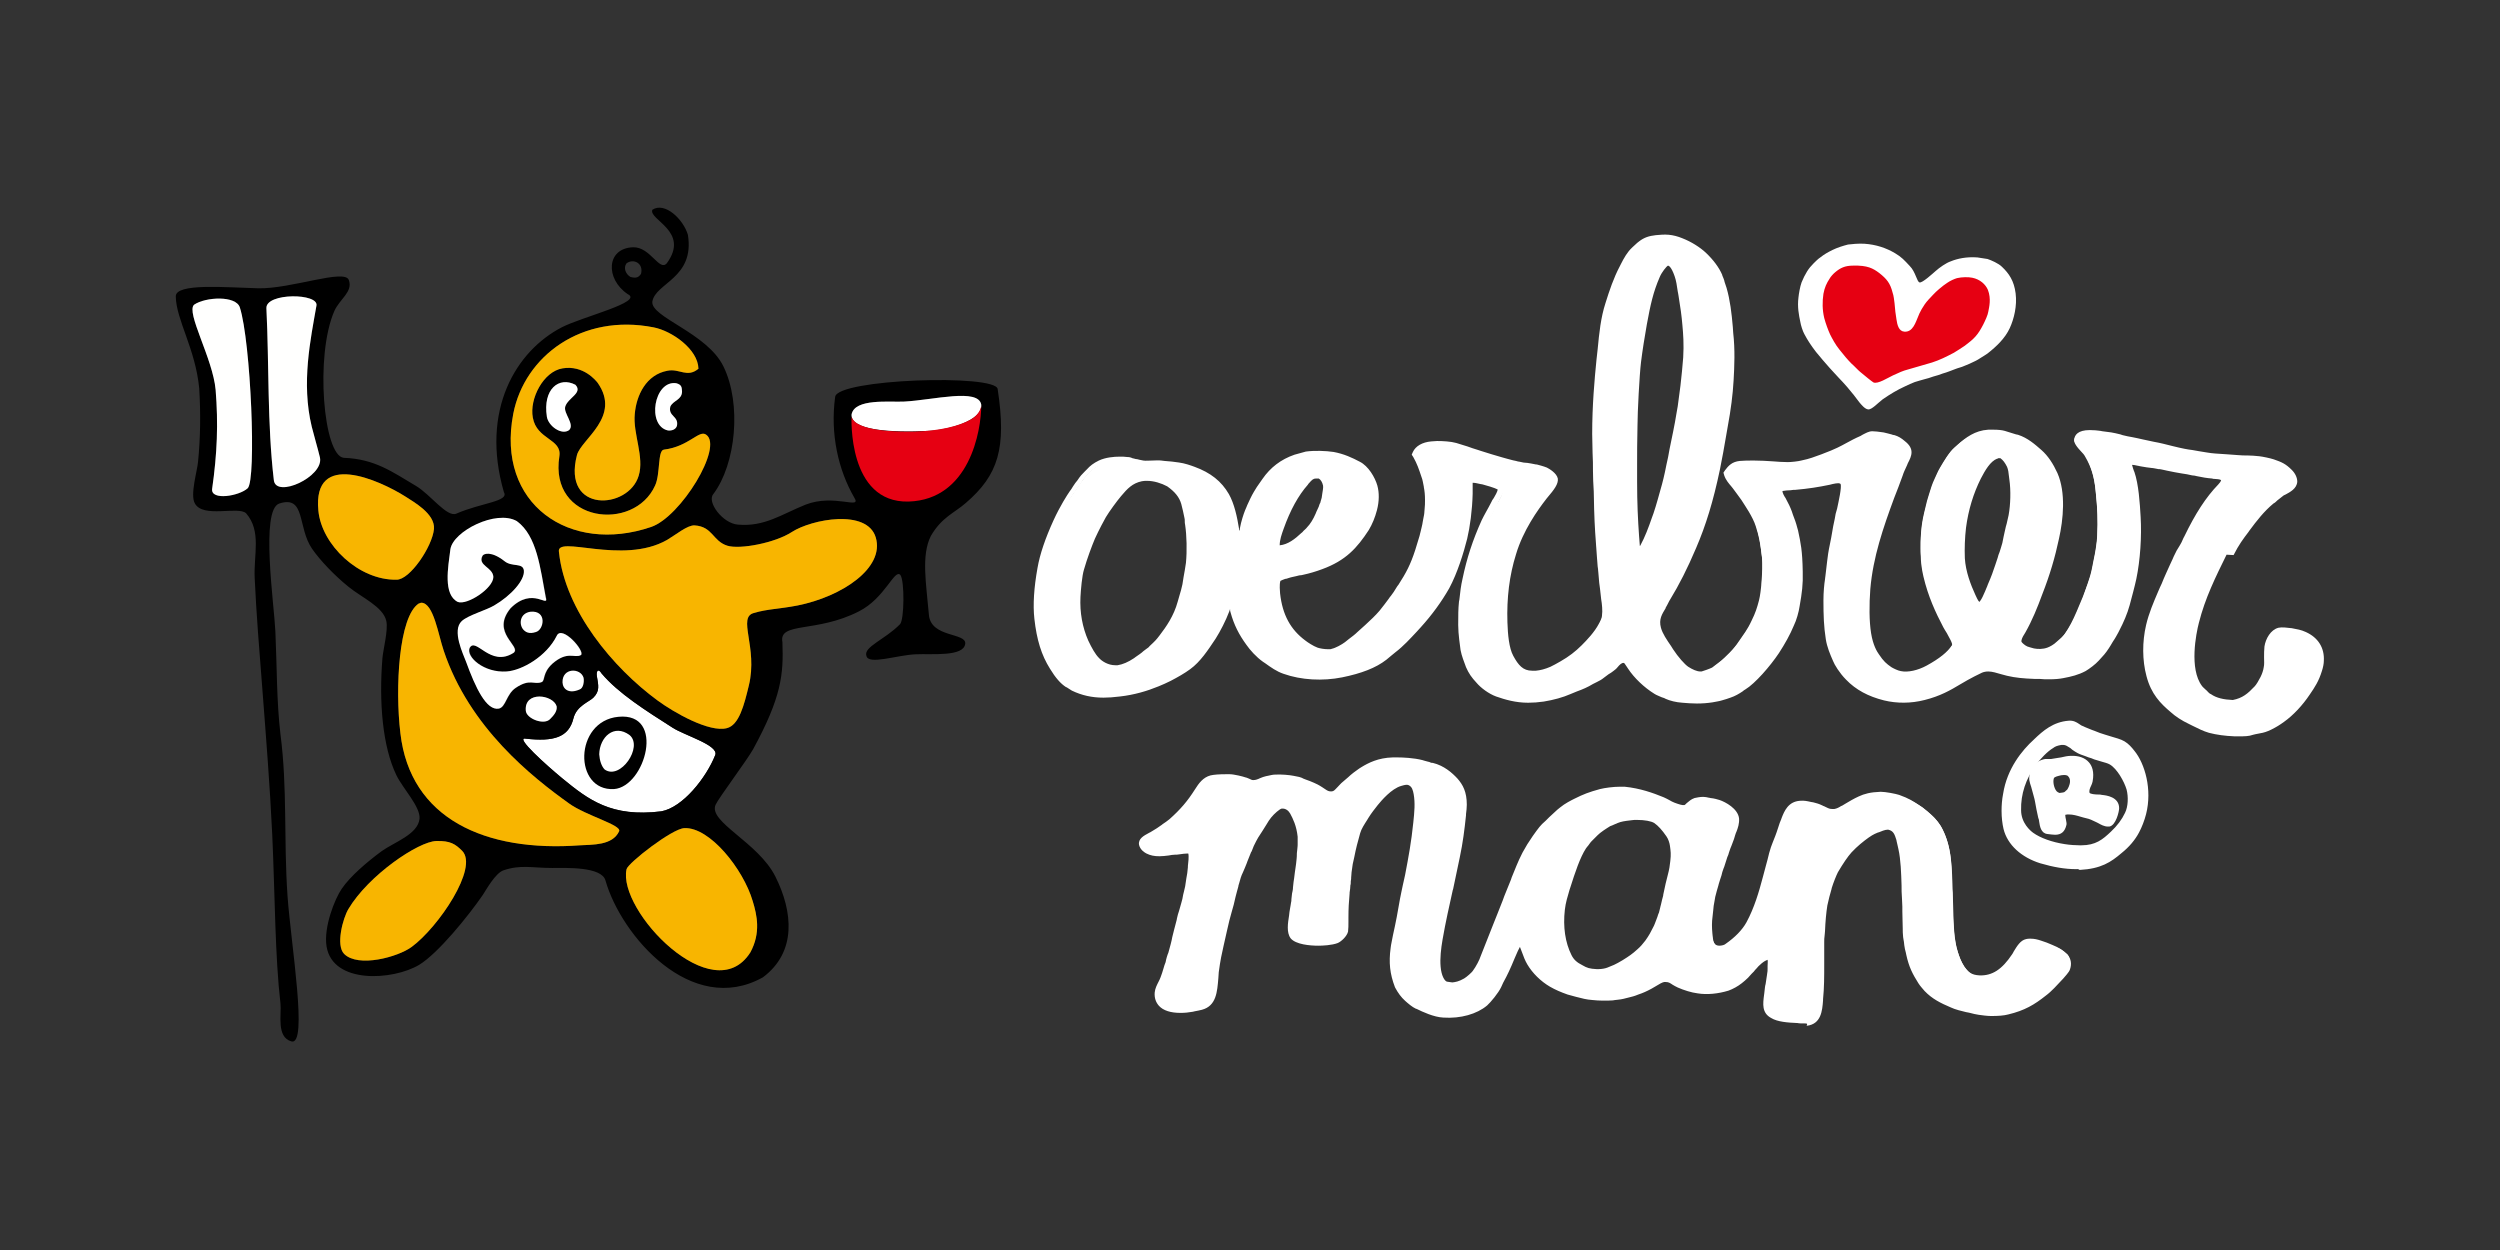 <?xml version="1.0" encoding="utf-8"?>
<!-- Generator: Adobe Illustrator 27.0.1, SVG Export Plug-In . SVG Version: 6.00 Build 0)  -->
<svg version="1.1" id="レイヤー_1" xmlns="http://www.w3.org/2000/svg" xmlns:xlink="http://www.w3.org/1999/xlink" x="0px"
	 y="0px" viewBox="0 0 640 320" enable-background="new 0 0 640 320" xml:space="preserve">
<rect x="0" y="0" width="640" height="320" fill="#333333" stroke="none"/>
<g>
	<path fill-rule="evenodd" clip-rule="evenodd" fill="#FFFFFF" d="M529.5,185.3c1.3-0.1,1.9,0.6,2.8,1c0.6,0.3,1.6,0.7,2.1,0.9
		c1.2,0.5,2.6,1.1,4.1,1.5c1.8,0.5,3.6,0.8,4.7,1.6c0.9,0.5,1.6,1.4,2.3,2.2c2.7,3.3,4.3,9.7,2.9,15.4c-0.4,1.5-1,3.2-1.7,4.5
		c-1,1.7-2.4,3.4-4.3,5.1c-2.7,2.2-5,3.8-10.2,4c-3.2,0.1-6.5-0.5-9.7-1.5c-3.9-1.2-7.7-3.9-8.8-8.1c-0.3-1.4-0.5-2.9-0.5-4.3
		c0-1.5,0.2-3,0.4-4.3c0.9-5.5,4.1-10.1,7.6-13.3C523.5,187.9,525.8,185.6,529.5,185.3 M525.1,190.7c-1.6,0.9-3.5,3-4.7,4.6
		c-2.2,3-4,7.1-4,12.1c0,3,1.7,5.3,3.5,6.5c2.1,1.5,5.3,2.5,8.5,3c1.2,0.2,2.8,0.3,3.9,0.3c4.4,0.1,6.5-1.6,8.7-3.7
		c1.8-1.7,3-3.4,3.8-5.1c0.9-1.8,1-4.5,0.4-6.6c-0.6-2.2-2.6-5.7-4.8-6.9c-1.1-0.6-2.7-0.8-4.2-1.4c-1.1-0.4-2.1-0.8-3.3-1.3
		c-0.5-0.2-1.1-0.5-1.5-0.8c-1.4-0.8-1.9-2-3.9-1.7C526.4,190.1,525.7,190.4,525.1,190.7"/>
	<path fill="#FFFFFF" d="M531.4,222.5c-2.7,0-5.7-0.5-9.1-1.5c-4.8-1.5-8.4-4.7-9.4-8.8c-0.3-1.3-0.5-2.9-0.5-4.6
		c0-1.4,0.1-2.9,0.4-4.4c1-6.4,4.8-11.1,7.9-13.9l0.1-0.1c2.2-2.1,4.8-4.4,8.8-4.7c1.2-0.1,2,0.4,2.6,0.8c0.2,0.1,0.4,0.3,0.6,0.4
		c0.6,0.3,1.6,0.7,2.1,0.9c0.4,0.2,0.8,0.3,1.3,0.5c0.9,0.4,1.8,0.7,2.8,1c0.4,0.1,0.9,0.3,1.3,0.4c1.3,0.4,2.6,0.7,3.6,1.3
		c1,0.6,1.8,1.5,2.5,2.4c2.7,3.3,4.6,9.9,3,16.2c-0.4,1.6-1.1,3.4-1.8,4.7c-1,1.9-2.5,3.7-4.5,5.3c-2.7,2.3-5.2,4-10.7,4.3
		C532,222.4,531.7,222.5,531.4,222.5 M529.8,186.3c-0.1,0-0.1,0-0.2,0c-3.4,0.3-5.5,2.3-7.7,4.3l-0.1,0.1c-2.8,2.6-6.4,6.9-7.3,12.8
		c-0.2,1.4-0.3,2.8-0.3,4.1c0,1.5,0.2,2.9,0.5,4.1c0.9,3.4,3.9,6.2,8.1,7.5c3.3,1,6.1,1.5,8.6,1.5c0.3,0,0.5,0,0.8,0
		c4.9-0.2,7.1-1.7,9.6-3.8c1.8-1.5,3.2-3.1,4.1-4.8c0.7-1.2,1.3-2.9,1.7-4.3c1.4-5.6-0.3-11.7-2.7-14.5c-0.7-0.8-1.3-1.5-2-2
		c-0.8-0.5-1.9-0.8-3.1-1.1c-0.4-0.1-0.9-0.2-1.4-0.4c-1.1-0.3-2.1-0.7-3-1.1c-0.4-0.2-0.8-0.3-1.2-0.5c-0.5-0.2-1.5-0.6-2.2-0.9
		c-0.3-0.1-0.6-0.3-0.8-0.5C530.6,186.5,530.3,186.3,529.8,186.3 M532.8,218.3L532.8,218.3c-0.2,0-0.3,0-0.5,0c-1.1,0-2.7-0.2-4-0.4
		c-3.6-0.6-6.9-1.7-8.9-3.2c-2.4-1.7-3.8-4.4-3.8-7.2c-0.1-4.5,1.3-8.8,4.2-12.7c1.2-1.6,3.2-3.8,5-4.8c0.6-0.4,1.4-0.8,2.7-1
		c0.3,0,0.5-0.1,0.8-0.1c1.3,0,2.1,0.6,2.8,1.2c0.3,0.2,0.6,0.5,1,0.7c0.5,0.3,1,0.6,1.4,0.7c0.7,0.3,1.3,0.5,1.9,0.7
		c0.5,0.2,1,0.4,1.4,0.5c0.6,0.2,1.2,0.4,1.9,0.6c0.9,0.3,1.7,0.5,2.4,0.9c2.5,1.4,4.5,5.2,5.2,7.5c0.7,2.3,0.5,5.2-0.5,7.2
		c-0.9,1.9-2.2,3.7-4,5.4C539.4,216.5,537.1,218.3,532.8,218.3 M528.2,190.7c-0.2,0-0.3,0-0.5,0c-1.1,0.2-1.6,0.4-2.1,0.8
		c-1.4,0.8-3.3,2.8-4.4,4.3c-2.6,3.6-3.9,7.5-3.8,11.6c0,3.3,2.4,5.3,3.1,5.8c1.8,1.3,4.8,2.4,8.1,2.9c1.2,0.2,2.8,0.3,3.8,0.3
		c0.1,0,0.3,0,0.4,0c3.7,0,5.5-1.5,7.6-3.5c1.6-1.5,2.8-3.1,3.6-4.8c0.8-1.6,0.9-4.1,0.4-6c-0.6-2-2.4-5.3-4.3-6.4
		c-0.5-0.3-1.3-0.5-2-0.7c-0.7-0.2-1.3-0.4-2-0.6c-0.5-0.2-0.9-0.4-1.4-0.5c-0.6-0.2-1.2-0.5-1.9-0.7c-0.6-0.2-1.3-0.6-1.6-0.8
		c-0.5-0.3-0.9-0.6-1.2-0.9C529.2,191,528.8,190.7,528.2,190.7"/>
	<path fill="#FFFFFF" d="M526.1,213.7c-0.5,0-1.2-0.1-2-0.2c-1.6-0.2-1.9-1.9-2.1-3.3c0-0.3-0.1-0.6-0.2-0.8c-0.4-1.7-0.6-2.9-0.8-4
		c-0.1-0.5-0.2-1.1-0.4-1.7c-0.1-0.4-0.2-0.8-0.3-1.1c-0.1-0.3-0.2-0.7-0.3-1.1c-0.2-0.6-0.4-1.2-0.5-1.8c-0.2-2.7,1.5-5,4.1-5.4
		c0.3,0,0.6,0,1,0c0.2,0,0.4,0,0.5,0c0.8-0.1,1.6-0.3,2.5-0.4c0.9-0.2,1.7-0.4,2.5-0.4c2-0.1,3.7,0.5,4.7,1.7
		c0.7,0.8,1.4,2.3,0.9,4.9c-0.1,0.4-0.2,0.7-0.4,1.1c-0.3,0.6-0.5,1.2-0.4,1.7c0.1,0.4,1.6,0.5,2.3,0.5c0.3,0,0.6,0,0.9,0.1
		c1.1,0.1,4.4,0.5,4.4,3.4c0,0.8-0.8,4.4-2.5,4.7c-0.1,0-0.3,0-0.4,0c-0.9,0-1.8-0.5-2.5-0.9c-0.1-0.1-0.3-0.1-0.4-0.2
		c-1-0.5-1.9-0.9-2.5-1c-0.5-0.1-1.1-0.3-1.5-0.4c-1-0.3-2-0.6-3.1-0.6c-0.3,0-0.6,0-0.9,0.1c0,0.3,0.1,0.9,0.2,1.3
		c0.1,0.6,0.2,1,0.1,1.3C528.6,212.9,527.7,213.7,526.1,213.7 M524.2,196.1c-0.1,0-0.1,0-0.2,0c-1.6,0.3-2.7,1.7-2.5,3.5
		c0,0.4,0.2,0.9,0.4,1.3c0.2,0.4,0.3,0.9,0.4,1.3c0.1,0.3,0.2,0.6,0.2,1c0.1,0.6,0.3,1.3,0.4,1.9c0.1,1,0.4,2.2,0.8,3.8
		c0.1,0.3,0.1,0.6,0.2,0.9c0.1,0.6,0.3,1.7,0.6,1.8c0.6,0.1,1.2,0.2,1.7,0.2c0.7,0,0.9,0,1.1-1c0-0.1-0.1-0.4-0.1-0.7
		c-0.2-1-0.4-2.1,0.2-2.9c0.3-0.3,0.6-0.5,1-0.5c0.4-0.1,0.9-0.1,1.3-0.1c1.3,0,2.5,0.3,3.6,0.6c0.5,0.1,0.9,0.3,1.4,0.4
		c0.8,0.2,1.8,0.6,2.9,1.2c0.1,0.1,0.3,0.1,0.4,0.2c0.5,0.3,1.2,0.7,1.6,0.7c0.4-0.4,1.1-2.2,1.1-2.9c0-0.6-0.2-1.3-2.8-1.6
		c-0.3,0-0.5-0.1-0.8-0.1c-1.5-0.1-3.5-0.2-3.9-1.9c-0.3-1.2,0.2-2.2,0.5-2.9c0.1-0.3,0.2-0.5,0.3-0.7c0.3-1.4,0.1-2.6-0.5-3.4
		c-0.7-0.9-1.8-1-2.7-1c-0.1,0-0.3,0-0.4,0c-0.6,0-1.4,0.2-2.2,0.4c-0.9,0.2-1.8,0.4-2.7,0.5c-0.3,0-0.6,0-0.8,0
		C524.4,196.1,524.3,196.1,524.2,196.1"/>
	<path fill-rule="evenodd" clip-rule="evenodd" fill="#FFFFFF" d="M441.6,120.6c0.9-1.2,1.6-1.7,2.9-1.9c0.9-0.1,2.1-0.1,3.1-0.1
		c3,0,5.8,0.3,9,0.4c0.8,0,2.9-0.2,3.7-0.4c2.5-0.6,3.4-0.9,5.4-1.7c1.4-0.5,2.9-1.1,4.2-1.7c2.1-1.1,3.6-1.9,5.8-3
		c0.8-0.4,1.7-1,2.4-1c0.7,0,1.7,0.1,2.6,0.3c1,0.2,1.9,0.5,2.7,0.7c0.8,0.2,1.4,0.7,2.1,1.2c1.9,1.5,1.3,2.3,0.2,4.5
		c-0.5,1-0.9,1.9-1.2,2.8c-0.7,2-1.5,4-2.2,5.8c-2.8,7.4-5.5,15.2-6.2,23.7c-0.3,3.7-0.3,8.1,0.2,11.6c0.5,3.2,1.6,5,2.2,6
		c1.3,2,2.2,2.7,3.6,3.7c0.7,0.4,2,1,2.9,1.2c2.5,0.5,5.5-0.4,7.6-1.6c2.6-1.5,5.5-3.3,7-5.6c1.1-1.5-1.2-4.1-2.2-6
		c-2-3.9-3.9-7.9-5-12.7c-0.4-1.7-0.6-3.7-0.7-5.5c-0.1-3.6,0.1-6.9,0.9-10.1c0.2-0.8,0.4-1.7,0.6-2.5c0.2-0.9,0.5-1.6,0.7-2.4
		c0.3-1,0.8-2.6,1.3-3.6c0.5-1,0.8-1.9,1.4-2.9c0.5-0.9,1.2-2,1.8-2.9c0.7-1,1.2-1.7,2.1-2.4c1.7-1.6,4-3.5,7.1-3.6
		c1.2-0.1,2.7-0.1,3.8,0.2c1.2,0.3,2.3,0.7,3.3,1c2.2,0.7,3.9,2.2,5.5,3.7c1.7,1.5,2.9,3.4,3.8,5.5c2,4.4,1.4,10.7,0.4,16
		c-1.1,5.2-2.5,9.7-4.3,14.1c-1.2,3.1-2.6,6.5-4.2,9.5c-0.5,0.9-1.4,2.1-1.2,3.3c0.1,0.8,1.4,1.9,2.3,2.3c0.4,0.2,1.5,0.4,1.9,0.5
		c1.2,0.3,2.7,0.2,4.1-0.2c0.9-0.3,2.2-1.1,2.9-1.7c0.8-0.7,1.9-1.7,2.6-2.7c1.3-1.9,2.1-3.5,3.1-5.8c0.5-1.2,1.2-2.8,1.6-3.8
		c0.3-0.8,0.6-1.6,0.9-2.4c0.5-1.6,0.9-2.5,1.3-4.2c0.2-0.8,0.4-2.2,0.6-3c0.4-1.8,0.8-4.3,0.9-6.2c0.2-3.9,0-7.4-0.4-11.4
		c-0.4-3.9-1.3-6.7-2.9-9.5c-0.3-0.5-0.8-1.1-1.4-1.7c-0.4-0.4-1.3-1.4-1.2-1.8c0.2-1.8,4-1.1,5.6-1c0.6,0.1,1.6,0.2,2.2,0.3
		c0.8,0.1,1.9,0.4,2.8,0.7c0.8,0.2,1.5,0.3,2.5,0.5c1,0.2,2.9,0.6,3.8,0.8c2.7,0.6,4,0.8,6.4,1.4c2.4,0.6,4,0.8,5.1,1
		c1.9,0.3,3.9,0.7,6,0.9c1.9,0.2,3.9,0.2,5.7,0.4c2.2,0.2,3.6,0.1,5.5,0.3c0.8,0.1,2.6,0.5,3.4,0.8c1.9,0.7,2.8,1,4.2,2.4
		c0.6,0.5,1,1.3,1,1.9c0,1.3-2,2-3,2.6c-0.8,0.5-1.6,1.4-2.5,2.1c-2.4,2-4.3,4.3-6.4,7.2c-1.3,1.8-2.7,3.5-4.1,6.4
		c-3,6-5.8,11.6-7.5,18.4c-1.3,5.2-2.1,13,1,17.3c0.3,0.4,0.8,0.8,1.3,1.3c0.5,0.4,0.9,0.9,1.4,1.2c1.6,1.1,3.7,1.7,6.5,1.7
		c2.9-0.6,4.5-1.7,6.5-4c0.5-0.5,1.3-1.8,1.8-2.6c0.5-0.9,0.8-2,1-2.8c0.3-1.7,0-3.8,0.3-5.5c0.2-1.6,1.3-3.4,2.5-3.6
		c0.7-0.2,1.8,0,2.7,0.1c1.5,0.3,2.3,0.4,3.4,0.9c2.2,1,3.9,2.9,3.8,6.1c0,0.5-0.2,1.4-0.4,2.2c-0.8,2.4-1.6,3.7-2.9,5.7
		c-1.6,2.4-3.9,4.9-6.3,6.7c-1,0.8-1.8,1.2-3.1,1.9c-0.7,0.4-1.6,0.6-2.3,0.8c-0.5,0.1-1.4,0.3-1.8,0.4c-1.5,0.2-3,0.3-4.7,0.2
		c-2.1-0.1-4.2-0.3-6.2-0.9c-1.6-0.4-3.3-1.4-5-2.2c-1.6-0.8-3.2-1.8-4.3-2.8c-2.7-2.3-4.7-4.5-5.8-8.5c-1-3.6-1.1-8-0.1-12.4
		c0.9-3.6,2.5-7,3.9-10.4c0.7-1.6,1.3-3.1,2.1-4.7c0.4-0.8,0.8-1.8,1.2-2.7c0.4-0.8,0.9-1.7,1.3-2.4c0.5-0.8,0.7-1.5,1.1-2.3
		c2.3-4.7,4.9-9.2,8.4-12.9c0.6-0.6,1.4-1.5,1-2.5c-0.3-1.2-2.4-1.1-3.4-1.2c-1.2-0.1-2.4-0.3-3.8-0.6c-1.2-0.2-2.6-0.6-3.9-0.8
		c-1.2-0.2-2.2-0.4-3.6-0.7c-0.6-0.1-1-0.2-1.9-0.3c-0.6-0.1-1.6-0.3-2.1-0.4c-1.1-0.2-1.7-0.3-3.1-0.5c-0.8-0.1-2.5-0.6-3.1-0.1
		c-0.7,0.6,0,2.4,0.3,3.4c1.1,3,1.4,7.6,1.6,11.1c0.3,5.2-0.2,11.1-1.1,15.5c-0.5,2.2-1,4.2-1.7,6.6c-0.6,2.1-1.5,4.3-2.5,6.1
		c-0.5,0.9-1,1.9-1.6,2.7c-0.3,0.4-0.8,1.4-1.1,1.8c-0.8,1.3-1.3,1.8-2.4,3c-0.8,0.9-2.2,1.9-3.1,2.4c-1.7,0.9-3.2,1.2-5.3,1.7
		c-2.2,0.5-4.6,0.3-7,0.2c-2.4-0.1-4.7-0.3-6.8-0.8c-2-0.4-4.7-1.8-7.3-0.7c-1,0.5-2.6,1.3-3.8,1.9c-3.3,1.8-5.9,3.8-10.6,4.9
		c-3.2,0.8-6.5,0.9-9.8,0.1c-4.5-1.1-7.3-3.1-9.1-4.9c-1.6-1.7-2.8-3.7-3.1-4.3c-0.7-1.6-1.5-3.4-1.8-5.4c-0.5-3.1-0.6-5.7-0.6-9.7
		c0-2.7,0.3-5.1,0.4-6.1c0.1-1.7,0.7-6,0.9-6.7c0.5-2.5,1-5.3,1.5-7.9c0.6-3.4,2.4-9.3,1-10.2c-1.2-1-2.7-0.3-4-0.1
		c-2.7,0.6-5.2,1-8.6,1.3c-1.4,0.1-3.9,0-4.3,0.8c-0.6,1.2,0.4,2.7,0.8,3.5c0.7,1.2,1.1,2.1,1.4,3c0.5,1.2,1.1,2.5,1.4,4
		c0.8,3.8,1.2,5.4,1.4,11c0.1,3.2-0.2,5.3-0.8,8.7c-0.2,1.3-0.8,3.4-1.4,4.8c-1,2.3-2.4,4.8-3.7,6.8c-2.1,3.2-6,7.5-8.2,8.9
		c-1.1,0.7-2.2,1.5-3.6,2c-0.6,0.2-1.3,0.5-2.1,0.7c-0.7,0.2-1.6,0.3-2.2,0.4c-2.7,0.4-5.1,0.3-7.4,0.1c-1.3-0.1-2.8-0.4-3.8-0.9
		c-1-0.5-1.9-0.8-2.8-1.3c-2.2-1.4-4.8-3.7-6.3-6c-0.7-1-1.1-2.1-2.3-2.2c-1.5,0-2.4,1.6-3.5,2.4c-0.8,0.6-1.6,1.1-2.4,1.7
		c-0.8,0.6-1.8,0.9-2.7,1.5c-1.7,1.1-3.6,1.7-5.6,2.6c-1.7,0.8-4.2,1.5-6.5,1.8c-4.6,0.8-7.7,0.1-11.5-1.2c-1.5-0.5-3.3-1.9-4.5-3.2
		c-1.1-1.3-1.8-2.1-2.4-3.6c-0.5-1.3-1-2.6-1.3-4.1c-0.2-1.6-0.6-4.3-0.6-6.2c0-2.4,0-3.9,0.2-5.8c0.3-2.2,0.5-3.9,0.8-5.6
		c1.1-5.4,2.7-10,4.9-14.7c0.6-1.3,1.7-3.1,2.5-4.8c0.5-1.1,2.5-3.6,1.3-4.8c-0.5-0.5-3.8-1.5-4.6-1.7c-1-0.2-2.9-0.8-3.8-0.1
		c-0.5,0.4-0.3,2.6-0.4,3.7c-0.1,3.9-0.7,8.3-1.4,11.2c-1.1,4.4-2.6,8.9-4.5,12.3c-2,3.6-4.4,6.7-7.1,9.7c-2,2.2-3.9,4.4-6.3,6.2
		c-0.8,0.6-1.5,1.3-2.2,1.9c-2.8,2.1-6.4,3.4-10.8,4.3c-4.8,1-10,0.6-14.3-0.9c-1.8-0.6-3.4-1.9-4.9-3c-1.5-1.1-2.9-2.6-3.9-4
		c-1.8-2.4-3-4.7-3.9-8c-0.2-0.7-0.1-2.4-1.5-2.4c-1.1-0.3-1.1,1.2-1.5,2.2c-0.9,2.4-2.3,5-3.4,6.8c-1.8,2.7-3.7,5.7-6.2,7.5
		c-1.5,1.1-3,1.9-4.9,2.9c-0.9,0.5-2.1,1-3,1.4c-2.7,1.2-6,2-9.5,2.5c-4.7,0.6-8.1,0.3-11.6-1.4c-0.4-0.2-1-0.7-1.4-0.9
		c-1.5-0.9-2.7-2.6-3.7-4.3c-2.1-3.3-3.2-7.1-3.8-12.2c-0.5-4.2,0.1-8.9,0.8-12.6c0.7-3.8,2.3-8.1,4-11.9c1.3-2.9,2.9-5.6,4.1-7.3
		c0.4-0.5,1.5-2.1,1.9-2.7c0.9-1.3,1.1-1.5,2.2-2.7c0.8-0.9,1.5-1.4,2.7-2c1.8-0.9,4.4-1,6.5-0.8c0.6,0,1.3,0.3,2,0.4
		c0.7,0.1,1.3,0.3,2,0.3c1.5,0.1,3.1-0.1,4.6,0c1.6,0.1,3,0.2,4.3,0.4c1.3,0.2,2.6,0.6,3.7,1c3.7,1.3,6.3,3.3,8.1,6.4
		c1.3,2.3,1.9,5.4,2.4,8.5c0.2,1,0.1,2,0.6,2.9c0.5,0.3,0.6,0.2,1,0c0.9-0.4,1.1-2.9,1.5-4.3c0.5-1.9,0.8-2.9,1.3-3.9
		c0.6-1.2,1.2-2.7,1.9-3.8c0.7-1.2,1.4-2.1,2.1-3.2c1.8-2.6,4.3-4.5,7.5-5.6c0.5-0.2,2.3-0.6,2.7-0.7c2.2-0.3,4.8-0.2,6.6,0.1
		c2.5,0.5,4.4,1.4,6.3,2.4c1.6,0.9,3.2,3.2,3.8,5.3c0.5,1.6,0.4,3.6-0.1,5.6c-0.5,1.9-1.1,3.4-1.9,4.6c-3,4.7-5.8,7.4-11.3,9.5
		c-1.5,0.5-3,1-4.6,1.4c-0.5,0.1-1,0.2-1.4,0.3c-0.5,0.1-0.9,0.2-1.3,0.2c-0.5,0.1-1.4,0.4-2.1,0.6c-0.6,0.2-1.6,0.5-1.8,0.8
		c-0.7,0.8-0.6,2.9-0.4,4.3c0.7,6.1,3.1,10.1,7,13c1.1,0.8,2.4,1.6,3.5,2c1.1,0.4,3.1,0.7,4.3,0.3c1.2-0.3,3-1.3,3.9-2
		c1.1-0.9,2.3-1.7,3.3-2.7c2-2,4-3.6,5.7-5.6c1.3-1.6,2.4-3.1,3-3.8c0.5-0.7,1.4-2.1,1.9-2.9c2.1-3.2,3.2-5.5,4.5-9.2
		c0.4-1.2,0.9-2.8,1.1-3.7c0.2-0.9,0.5-2,0.7-3c0.2-0.9,0.4-2,0.5-2.9c0.1-1.4,0.3-2.4,0.2-3.6c0-1.3-0.1-2.4-0.3-3.6
		c-0.2-0.9-0.4-1.9-0.6-2.7c-0.7-2.1-1.1-3.4-2.3-5.4c0.6-1.2,2.1-1.8,3.6-1.9c1.7-0.1,4.4,0,6,0.4c1.6,0.4,3.3,1.1,5.5,1.8
		c2,0.6,4.2,1.3,6.2,1.9c0.4,0.1,1.5,0.4,2.3,0.6c0.6,0.1,1.6,0.4,2.2,0.5c1.7,0.3,2.6,0.4,4.1,0.7c0.8,0.2,1.6,0.3,2.6,0.8
		c0.9,0.4,1.9,1.2,2,1.8c0.2,1.1-2.2,3.5-2.8,4.2c-3.1,3.9-6.3,9.1-8,14.5c-1.6,5-2.5,11-2.3,17.9c0.1,3.2,0.4,6.9,1.7,9.2
		c1.2,2.3,3,4.9,6.9,4.4c0,0,0.3,0,0.3,0c1.5-0.2,3-0.7,4-1.1c0.6-0.2,2-1,2.9-1.5c2.3-1.4,4.1-2.8,5.6-4.3c1.6-1.5,3.5-3.7,4.7-5.8
		c0.4-0.8,0.9-1.8,1-2.5c0.2-1.4,0-3.1-0.2-4.7c-0.2-1.5-0.3-2.7-0.5-4.1c-0.2-1.4-0.3-2.7-0.4-4.1c-0.4-4.7-0.8-9.7-0.9-14.5
		c0-3.3-0.3-6.6-0.3-9.7c0-3.1-0.1-6.3-0.1-9.6c0-6.7,0.5-12.8,1.1-18.8c0.6-5.1,0.8-9.9,2.2-14.2c1-3.2,2.1-6.4,3.6-9.3
		c0.8-1.6,1.7-3.2,2.8-4.3c0.4-0.4,1-1,1.7-1.5c1.1-0.8,2-1.2,3.6-1.4c1.1-0.1,2-0.2,3-0.1c1.2,0.1,2.2,0.4,3.1,0.8
		c2.1,0.8,4.2,2.1,5.6,3.5c1.5,1.4,3,3.3,3.8,5.2c0.2,0.5,0.5,1.1,0.6,1.6c0.2,0.5,0.3,1.1,0.4,1.5c1,3.4,1.3,7.1,1.7,11.2
		c0.4,4,0.3,8.2,0,12c-0.2,4-0.8,7.9-1.4,11.6c-0.6,3.7-1.3,7.4-2,10.9c-1.6,7.7-3.4,13.9-6,19.9c-1.9,4.4-4.1,8.9-6.5,12.9
		c-0.4,0.7-0.7,1.4-1.1,2.1c-1,1.5-2.2,3.4-1.5,6.2c0.5,2,1.9,3.9,3.3,5.9c1.2,1.9,3,4,4.2,4.9c1,0.7,2.7,1.6,4.2,1.4
		c0.7-0.1,2.6-0.8,3.2-1.2c0.5-0.3,2.2-1.7,2.7-2.1c1.9-1.8,3.5-3.2,5-5.5c1-1.5,2.1-2.8,3.2-5.2c1-2,1.4-3.3,1.9-5.2
		c0.3-1.1,0.5-3.1,0.6-3.9c0.2-3.1,0.4-5.4,0.1-7.7c-0.5-4.3-0.8-5.5-1.6-8.2c-0.4-1.5-1.3-3-1.9-4.1c-0.6-1.1-1.2-2-2-3.1
		c-0.7-1-1.5-2.1-2.3-3C442.8,122.6,441.9,121.9,441.6,120.6 M421.1,140.4c1.4-2.6,2.4-5.6,3.5-8.5c0.7-1.9,1.2-4.1,1.8-6.2
		c0.6-2.1,1.1-4.3,1.6-6.4c0.9-4.4,2-8.8,2.6-13.4c0.3-2.4,0.7-4.6,1-7c0.3-2.5,0.6-4.9,0.7-7.3c0.2-3.1,0-5.9-0.2-8.3
		c-0.2-2.7-0.5-4.9-1-7.7c-0.3-1.8-0.5-3.7-1-5.2c-0.4-1.2-1.5-4.2-3.4-3.7c-0.9,0.2-2.4,2.3-3,3.7c-1.7,4.1-2.5,7.5-3.3,12.4
		c-0.6,3.2-1.1,6.5-1.5,9.8c-0.4,3.4-0.9,13.1-0.9,16.4c-0.1,6.8,0,8.1,0,14.6c0,4.9,0.1,9.3,0.5,13.9c0.1,1.7,0.1,3.4,0.6,4.6
		C420.3,142.5,420.6,141.2,421.1,140.4 M510.8,116.1c-2.3,0.9-3.8,3.6-4.9,5.8c-1.9,3.7-3.3,8.1-4,13c-0.4,2.6-0.5,5.6-0.3,8.1
		c0.2,3.5,1.5,7,2.8,9.9c0.4,1,1,2.2,1.6,2.6c1.2,0.8,2.5-1.4,3-2.9c0.3-0.7,0.6-1.5,1-2.4c0.3-0.9,0.7-1.9,1.1-2.8
		c0.4-1,0.6-1.7,0.8-2.4c0.2-0.6,0.4-1.2,0.6-1.8c0.4-1.2,0.8-2.5,1.1-3.9c0.4-1.6,0.6-2.3,0.9-4.1c0.2-0.9,0.4-2,0.6-3
		c0.5-2.6,0.6-6.5,0.3-9.5c-0.2-1.5-0.2-2.6-0.7-3.7c-0.6-1.3-1.4-2.4-2.6-3C511.6,116,511.2,116,510.8,116.1 M334.2,137.4
		c0.5-0.5,1.1-1,1.5-1.4c1-1,1.8-2.5,2.4-3.8c0.3-0.6,0.7-1.4,0.9-1.9c0.2-0.5,0.4-1,0.5-1.5c0.2-0.5,0.3-1,0.4-1.5
		c0.1-0.9,0.5-2.3,0.2-3.3c-0.2-1.1-0.8-2.2-2-2.8c-2.5-0.6-3.2,0.6-4.3,1.9c-2.9,3.3-4.9,7.5-6.4,11.8c-0.7,1.9-1.3,4-1,6
		C329.7,141.4,332.4,139.1,334.2,137.4 M285.9,126.3c-1.2,1.4-3.1,4-4,5.6c-0.4,0.6-1.9,3.5-2.9,5.6c-0.9,2.1-2.1,5.3-2.9,8.1
		c-0.5,1.8-0.9,5.5-1,7.3c-0.2,4.9,0.8,8.9,2.1,11.8c0.8,1.7,1.8,3.5,3,4.8c1.2,1.3,3.4,2.6,6,2.3c1.7-0.2,3.4-1.1,4.8-2
		c0.8-0.6,1.8-1.2,2.6-1.8c0.6-0.5,1.1-0.9,1.6-1.3c1.4-1.3,1.7-1.6,2.7-2.9c2-2.7,3.8-5.5,4.8-9.1c0.4-1.5,1-2.9,1.3-4.6
		c0.3-1.9,0.7-3.3,0.9-5.6c0.3-3.2,0.2-7.2-0.3-10c-0.1-0.6-0.1-1.3-0.2-1.9c-0.2-1.2-0.5-2.5-0.8-3.6c-0.7-2.3-2.2-3.8-4.2-5.2
		c-1.8-1.3-4.7-2.2-7.5-1.6C289.2,122.5,287.6,124.1,285.9,126.3"/>
	<path fill="#FFFFFF" d="M573.2,188.5c-0.4,0-0.8,0-1.2,0c-2.4-0.1-4.6-0.4-6.5-0.9c-1.4-0.4-2.8-1.1-4.2-1.8
		c-0.3-0.2-0.7-0.3-1-0.5c-1.7-0.8-3.4-1.9-4.6-3c-2.6-2.2-5-4.6-6.2-9.2c-1.1-4.1-1.1-8.8-0.1-13.1c0.7-3,1.9-5.8,3.1-8.6
		c0.3-0.7,0.6-1.4,0.9-2c0.7-1.8,1.4-3.2,2.1-4.8c0.2-0.5,0.5-1,0.7-1.5c0.2-0.4,0.3-0.8,0.5-1.1c0.3-0.7,0.7-1.4,1.1-2l0.3-0.5
		c0.3-0.5,0.5-0.9,0.7-1.4c0.1-0.2,0.2-0.5,0.4-0.8c2.8-5.8,5.5-10,8.7-13.3c0.2-0.2,0.7-0.8,0.7-1.1c-0.3-0.2-1.2-0.3-1.7-0.3
		c-0.2,0-0.4,0-0.6-0.1c-1.3-0.1-2.5-0.3-3.9-0.6c-0.4-0.1-0.8-0.2-1.2-0.2c-0.9-0.2-1.8-0.4-2.7-0.5c-1.2-0.2-2.3-0.4-3.7-0.7
		c-0.3-0.1-0.6-0.1-0.9-0.2c-0.3-0.1-0.6-0.1-1-0.2l-0.3,0c-0.6-0.1-1.4-0.3-1.8-0.3c-1-0.1-1.5-0.2-2.7-0.4l-0.5-0.1
		c-0.1,0-0.3-0.1-0.5-0.1c-0.4-0.1-0.9-0.2-1.3-0.2c0.1,0.5,0.4,1.3,0.5,1.6l0.1,0.2c1.1,3.2,1.4,8,1.6,11.5
		c0.3,5-0.1,11.1-1.1,15.9c-0.5,2.3-1.1,4.4-1.7,6.7c-0.6,2.2-1.6,4.5-2.6,6.4c-0.1,0.2-0.2,0.4-0.3,0.6c-0.4,0.7-0.8,1.5-1.3,2.2
		c-0.1,0.2-0.4,0.6-0.6,1c-0.2,0.3-0.4,0.6-0.5,0.8c-0.9,1.4-1.5,2-2.6,3.2c-0.9,1-2.4,2.1-3.4,2.7c-1.9,1-3.6,1.4-5.7,1.8
		c-1,0.2-2.2,0.3-3.6,0.3c-0.8,0-1.7,0-2.5-0.1c-0.4,0-0.8,0-1.3,0c-2.7-0.1-4.9-0.3-7-0.8c-0.5-0.1-1-0.3-1.5-0.4
		c-1.1-0.3-2.2-0.7-3.3-0.7c-0.6,0-1.1,0.1-1.6,0.3c-1.1,0.5-2.8,1.4-3.7,1.9c-0.6,0.4-1.3,0.7-1.9,1.1c-2.5,1.5-5.1,3-9.1,4
		c-3.5,0.9-7.1,0.9-10.4,0.1c-4-1-7.2-2.7-9.7-5.3c-1.7-1.7-3-3.9-3.3-4.7c-0.8-1.8-1.6-3.7-1.9-5.7c-0.5-3.2-0.6-6-0.6-9.9
		c0-2.1,0.2-4.2,0.4-5.4c0-0.3,0.1-0.6,0.1-0.8c0.2-1.8,0.7-6.1,0.9-6.9c0.4-1.9,0.8-4,1.1-5.9l0.4-1.9c0.1-0.8,0.3-1.7,0.6-2.6
		c0.4-1.9,1.2-5.4,0.9-6.3c-0.1-0.1-0.3-0.2-0.6-0.2c-0.4,0-0.9,0.1-1.4,0.2c-0.3,0.1-0.5,0.1-0.8,0.2c-2.9,0.6-5.4,1-8.8,1.3
		c-0.3,0-0.7,0-1.2,0.1c-0.6,0-1.6,0.1-2.1,0.2c0,0.5,0.5,1.4,0.8,1.8l0.1,0.2c0.6,1.1,1.1,2.1,1.5,3.2c0.1,0.3,0.2,0.6,0.3,0.9
		c0.4,1,0.8,2.1,1.1,3.3l0.2,0.7c0.7,3.3,1.1,5.1,1.2,10.5c0.1,3.3-0.2,5.5-0.8,8.9c-0.2,1.4-0.8,3.6-1.5,5c-0.9,2.2-2.3,4.7-3.8,7
		c-2.2,3.3-6.1,7.8-8.6,9.3c-0.2,0.1-0.5,0.3-0.7,0.5c-0.9,0.6-1.9,1.2-3.1,1.6c-0.6,0.2-1.4,0.5-2.2,0.7c-0.6,0.2-1.4,0.3-2.4,0.5
		c-1.3,0.2-2.6,0.3-4,0.3c-1.3,0-2.5-0.1-3.7-0.2c-1.6-0.1-3.2-0.5-4.3-1c-0.3-0.2-0.7-0.3-1-0.4c-0.6-0.3-1.3-0.5-1.9-0.9
		c-2.6-1.6-5.2-4.1-6.7-6.4c-0.1-0.2-0.3-0.4-0.4-0.6c-0.5-0.8-0.6-0.9-0.8-0.9l0,0c-0.5,0-1,0.5-1.5,1.1c-0.3,0.4-0.7,0.7-1.1,1
		c-0.4,0.3-0.8,0.6-1.2,0.8c-0.4,0.3-0.8,0.6-1.2,0.9c-0.6,0.5-1.2,0.8-1.8,1.1c-0.3,0.2-0.7,0.3-1,0.5c-1.3,0.8-2.7,1.4-4.1,1.9
		c-0.6,0.2-1.1,0.5-1.7,0.7c-1.8,0.8-4.3,1.5-6.8,1.9c-1.4,0.2-2.7,0.3-4,0.3c-3.2,0-5.9-0.8-8.2-1.6c-1.9-0.7-3.9-2.2-5-3.5
		c-1.3-1.4-2-2.4-2.7-4c-0.5-1.4-1.1-2.8-1.4-4.4c-0.1-0.9-0.6-4-0.6-6.4c0-2.4,0-4.1,0.2-6l0.1-0.5c0.2-1.9,0.4-3.6,0.8-5.3
		c1.1-5.3,2.6-9.9,4.9-15c0.3-0.6,0.7-1.4,1.1-2.1c0.5-0.9,1-1.8,1.4-2.6c0.1-0.3,0.3-0.6,0.6-1c0.3-0.5,1-1.7,1-2.2
		c-0.7-0.4-3.1-1.1-3.9-1.3c-0.2,0-0.4-0.1-0.6-0.1c-0.5-0.1-1.2-0.3-1.7-0.3c-0.1,0-0.1,0-0.2,0c0,0.5,0,1.2,0,1.7
		c0,0.4,0,0.8,0,1.1c-0.1,4.2-0.7,8.6-1.4,11.5c-0.9,3.6-2.5,8.8-4.6,12.7c-2,3.5-4.4,6.8-7.3,10c-0.4,0.4-0.7,0.8-1,1.1
		c-1.7,1.8-3.4,3.7-5.5,5.3c-0.4,0.3-0.7,0.6-1.1,0.9c-0.4,0.3-0.8,0.7-1.2,1c-2.7,2.1-6.4,3.5-11.3,4.5c-5,1-10.5,0.7-15-0.9
		c-1.8-0.6-3.3-1.7-4.7-2.7l-0.6-0.4c-1.7-1.2-3.3-3-4.2-4.3c-1.9-2.6-3.2-5.1-4.1-8.4c-0.1-0.2-0.1-0.5-0.1-0.7c0,0,0,0,0-0.1
		c-0.1,0.2-0.1,0.4-0.2,0.6c-0.9,2.4-2.3,5.1-3.5,7c-2,3-3.9,5.9-6.5,7.8c-1.5,1.1-3.1,2-5,3c-1,0.5-2.1,1-3.1,1.4
		c-2.9,1.2-6.3,2.2-9.9,2.6c-1.6,0.2-3,0.3-4.2,0.3c-3,0-5.6-0.6-8.1-1.8c-0.3-0.2-0.8-0.5-1.1-0.7c-0.1-0.1-0.3-0.2-0.4-0.2
		c-1.4-0.9-2.7-2.4-4.1-4.7c-2.2-3.5-3.4-7.4-4-12.8c-0.4-3.6-0.1-8,0.8-13c0.6-3.5,2-7.6,4.1-12.2c1.7-3.7,3.5-6.5,4.2-7.5
		c0.2-0.2,0.5-0.7,0.8-1.2c0.4-0.6,0.8-1.2,1.1-1.5c0.8-1.2,1.1-1.5,1.9-2.3l0.5-0.5c0.9-1,1.7-1.6,3.1-2.3c1.7-0.8,3.8-1,5.4-1
		c0.6,0,1.2,0,1.9,0.1c0.5,0,0.9,0.1,1.3,0.3c0.3,0.1,0.6,0.1,0.8,0.2c0.3,0,0.6,0.1,1,0.2c0.3,0.1,0.7,0.1,1,0.2
		c0.6,0.1,1.4,0,2.2,0c0.8,0,1.7-0.1,2.4,0l0.8,0.1c1.3,0.1,2.5,0.2,3.7,0.4c1.5,0.2,2.9,0.7,4,1.1c4.1,1.5,6.9,3.7,8.8,7
		c1.4,2.5,2.1,5.8,2.6,8.9c0,0.2,0,0.3,0.1,0.5c0.1-0.2,0.1-0.4,0.1-0.6c0.1-0.5,0.2-1,0.3-1.4c0.5-1.9,0.9-3,1.4-4.1l0.2-0.5
		c0.5-1.1,1.1-2.4,1.7-3.4c0.5-0.9,1-1.6,1.5-2.3c0.2-0.3,0.5-0.7,0.7-1c2-2.9,4.7-5,8.2-6.2c0.5-0.1,2.4-0.7,2.9-0.8
		c2.2-0.3,5.1-0.2,7.1,0.1c2.7,0.5,4.8,1.5,6.7,2.5c2.2,1.1,3.9,4,4.5,6.1c0.5,1.8,0.5,4-0.1,6.3c-0.5,1.9-1.2,3.6-2.1,5.1
		c-3,4.6-5.9,7.8-11.9,10c-1.6,0.6-3.3,1.1-4.7,1.4c-0.4,0.1-0.8,0.2-1.2,0.2l-0.8,0.2c-0.3,0.1-0.6,0.1-0.9,0.2
		c-0.2,0-0.7,0.2-1.1,0.3c-0.3,0.1-0.5,0.2-0.8,0.2c-0.6,0.2-1,0.4-1.2,0.5c-0.1,0.2-0.3,0.9-0.1,3.2c0.6,5.5,2.7,9.3,6.5,12.1
		c0.5,0.4,2,1.4,3.1,1.8c0.6,0.2,1.7,0.4,2.7,0.4c0.5,0,0.8,0,0.9-0.1c1-0.2,2.6-1.1,3.4-1.7c0.3-0.3,0.7-0.5,1-0.8
		c0.8-0.6,1.6-1.2,2.2-1.8c0.7-0.6,1.3-1.2,2-1.8c1.3-1.2,2.6-2.4,3.7-3.7c0.9-1.1,1.7-2.2,2.3-3c0.2-0.3,0.4-0.6,0.6-0.8
		c0.4-0.5,1-1.4,1.4-2.1c0.2-0.3,0.3-0.5,0.5-0.7c2-3.1,3.1-5.2,4.3-8.9c0.5-1.6,0.9-2.9,1.1-3.6c0.3-1.1,0.5-2.1,0.7-2.9l0.1-0.6
		c0.1-0.7,0.3-1.5,0.4-2.1c0-0.5,0.1-0.9,0.1-1.3c0.1-0.8,0.1-1.5,0.1-2.2v-0.2c0-1.2-0.1-2.2-0.3-3.2l0-0.1
		c-0.2-0.9-0.3-1.8-0.6-2.5c-0.7-2.1-1.1-3.3-2.1-5.1l-0.4-0.6l0.3-0.7c0.7-1.5,2.4-2.5,4.7-2.7c0.5,0,1-0.1,1.5-0.1
		c1.4,0,3.5,0.1,4.9,0.5c1,0.3,1.9,0.6,2.9,0.9c0.8,0.3,1.7,0.6,2.7,0.9l0.6,0.2c1.9,0.6,3.8,1.2,5.6,1.7c0.9,0.3,1.6,0.4,2.2,0.6
		c0.3,0.1,0.8,0.2,1.3,0.3c0.3,0.1,0.7,0.2,0.9,0.2c0.8,0.2,1.4,0.3,2,0.3c0.6,0.1,1.3,0.2,2.2,0.4l0.2,0c0.7,0.2,1.6,0.4,2.6,0.8
		c0.6,0.3,2.5,1.4,2.8,2.8c0.2,1.4-1,2.9-2.6,4.8c-0.2,0.2-0.3,0.4-0.4,0.5c-2.1,2.7-5.9,8-7.7,14.1c-1.7,5.4-2.4,11.2-2.2,17.4
		c0.1,3.1,0.4,6.6,1.5,8.6c1.3,2.4,2.5,3.8,4.8,3.8c0.2,0,0.5,0,0.7,0l0.3,0c1.1-0.1,2.3-0.4,3.7-1c0.5-0.2,1.7-0.9,2.6-1.4
		c2.1-1.2,3.8-2.5,5.4-4.1c1.4-1.4,3.3-3.4,4.4-5.5c0.4-0.7,0.8-1.6,0.8-2c0.2-1.4,0-3.1-0.2-4.3c-0.1-1-0.2-1.8-0.3-2.7
		c-0.1-0.5-0.1-1-0.2-1.5c-0.1-1.2-0.2-2.3-0.3-3.5l-0.1-0.7c-0.1-0.9-0.1-1.7-0.2-2.6c-0.3-3.9-0.6-8-0.7-12c0-1.5-0.1-3.1-0.1-4.6
		c-0.1-1.7-0.2-3.5-0.2-5.2c0-1.5,0-3-0.1-4.6c0-1.6-0.1-3.2-0.1-4.9c0-7.4,0.6-14,1.1-19c0.1-0.9,0.2-1.8,0.3-2.7
		c0.4-4.2,0.8-8.1,2-11.8c1-3.2,2.1-6.5,3.7-9.5l0.2-0.4c0.8-1.6,1.7-3.2,2.9-4.3l0.1-0.1c0.5-0.4,1-1,1.7-1.5
		c1.3-1,2.5-1.4,4.3-1.6c1-0.1,2.2-0.2,3.3-0.1c1.1,0.1,2.3,0.4,3.5,0.9c2.3,0.9,4.5,2.3,6,3.7c1.9,1.8,3.4,3.8,4.2,5.7l0,0.1
		c0.2,0.5,0.5,1.1,0.6,1.7c0.1,0.3,0.2,0.6,0.3,0.9c0.1,0.2,0.1,0.4,0.2,0.6c0.9,3.1,1.3,6.5,1.6,10l0.1,1.5
		c0.5,4.3,0.3,8.7,0.1,12.2c-0.2,3.6-0.7,7.5-1.5,11.8l-0.4,2.3c-0.5,2.9-1,5.8-1.6,8.7c-1.7,8.1-3.6,14.3-6.1,20.1
		c-2.2,5.2-4.4,9.5-6.6,13.1c-0.2,0.3-0.3,0.5-0.5,0.9c-0.2,0.4-0.4,0.8-0.7,1.3l0,0.1c-0.9,1.5-1.8,2.8-1.2,5
		c0.4,1.5,1.5,3.1,2.6,4.7l0.5,0.8c1.3,2,3,3.9,3.9,4.5c1.1,0.7,2.2,1.2,3.1,1.2l0,0c0.1,0,0.2,0,0.3,0c0.4-0.1,2.1-0.7,2.7-1
		c0.4-0.3,2-1.5,2.5-1.9l0.7-0.6c1.6-1.5,2.9-2.8,4.1-4.6c0.3-0.4,0.5-0.8,0.8-1.2c0.8-1.1,1.5-2.2,2.3-3.8c0.9-2,1.4-3.2,1.8-4.9
		c0.3-1,0.5-2.9,0.5-3.7l0-0.7c0.2-2.7,0.3-4.8,0.1-6.7c-0.5-4.2-0.8-5.4-1.6-8c-0.4-1.3-1.1-2.6-1.8-3.8c-0.6-1-1.2-1.9-1.9-3
		c-0.7-0.9-1.4-2-2.2-3c-0.1-0.2-0.3-0.3-0.4-0.5c-0.6-0.7-1.4-1.6-1.8-2.8l-0.2-0.7l0.4-0.6c0.9-1.2,1.8-2.2,3.8-2.4
		c1-0.1,2.3-0.1,3.3-0.1l0.4,0c1.6,0,3.2,0.1,4.7,0.2c1.3,0.1,2.6,0.2,3.9,0.2l0,0c0.8,0,2.7-0.2,3.4-0.4c2.4-0.5,3.2-0.9,5.2-1.6
		l0.5-0.2c1.3-0.5,2.6-1,3.6-1.5c0.8-0.4,1.6-0.8,2.3-1.2c1.1-0.6,2.2-1.2,3.6-1.8c0.2-0.1,0.3-0.2,0.5-0.3c0.8-0.4,1.6-0.9,2.5-0.9
		c0.6,0,1.6,0.1,2.9,0.3c0.7,0.2,1.4,0.3,2,0.5c0.3,0.1,0.5,0.2,0.8,0.2c1,0.3,1.8,0.8,2.6,1.5c2.6,2,1.8,3.8,0.8,5.7l-0.2,0.5
		c-0.5,1.1-0.9,1.9-1.1,2.6c-0.7,2-1.5,4-2.2,5.8c-2.8,7.6-5.4,15.1-6.1,23.3c-0.3,4-0.3,8.2,0.2,11.3c0.5,3.1,1.5,4.7,2,5.4
		c1.2,1.8,1.9,2.4,3.2,3.3c0.5,0.3,1.7,0.9,2.4,1c1.8,0.4,4.4-0.2,6.6-1.4c3.3-1.8,5.4-3.5,6.5-5.2c0.3-0.4-0.9-2.3-1.3-3.1
		c-0.3-0.5-0.7-1.1-0.9-1.5c-2-3.8-3.9-7.9-5.1-13c-0.4-1.7-0.7-3.7-0.7-5.8c-0.1-4,0.2-7.3,1-10.4l0-0.2c0.2-0.8,0.4-1.6,0.6-2.3
		c0.1-0.4,0.2-0.8,0.3-1.1c0.1-0.4,0.2-0.8,0.4-1.3c0.3-1.1,0.8-2.7,1.4-3.8c0.1-0.3,0.2-0.5,0.3-0.8c0.3-0.7,0.7-1.5,1.1-2.2
		l0.3-0.5c0.5-0.8,1-1.8,1.6-2.6c0.7-1,1.3-1.8,2.3-2.6c2.2-2,4.6-3.8,8-4c0.5,0,0.9,0,1.4,0c1.1,0,2.1,0.1,2.8,0.3
		c1,0.3,2,0.6,2.9,0.9l0.5,0.1c2.5,0.8,4.4,2.5,6,3.9c1.7,1.5,3,3.5,4.1,5.9c2.2,5,1.5,11.9,0.4,16.8c-1,4.7-2.3,9.2-4.3,14.3
		c-1.2,3.3-2.6,6.7-4.3,9.7c-0.1,0.2-0.2,0.3-0.3,0.5c-0.4,0.6-0.8,1.4-0.7,1.9c0.1,0.2,0.8,0.9,1.5,1.2c0.2,0.1,1,0.3,1.7,0.5
		c1,0.2,2.3,0.2,3.4-0.2c0.6-0.2,1.7-0.8,2.4-1.5c0.6-0.5,1.8-1.5,2.4-2.4c1.2-1.7,2-3.2,3-5.6l0.2-0.5c0.5-1.1,1-2.4,1.3-3.2
		c0.1-0.4,0.3-0.8,0.4-1.2c0.1-0.4,0.3-0.8,0.4-1.2l0.3-0.7c0.4-1.2,0.7-2,1-3.4c0.1-0.4,0.2-0.9,0.3-1.3c0.1-0.6,0.2-1.2,0.3-1.7
		c0.4-1.7,0.8-4.1,0.8-6c0.2-3.5,0.1-6.8-0.4-11.2c-0.3-3.6-1.1-6.3-2.7-9c-0.2-0.4-0.6-0.9-1.2-1.5c-1.5-1.6-1.7-2.4-1.6-2.9
		c0.1-1.1,0.9-2.4,4-2.4c1,0,2,0.1,2.7,0.2l0.5,0.1c0.7,0.1,1.7,0.2,2.3,0.3c0.6,0.1,1.5,0.3,2.3,0.5l0.6,0.2
		c0.5,0.1,0.9,0.2,1.3,0.3c0.4,0.1,0.7,0.1,1.1,0.2c0.7,0.1,1.8,0.4,2.8,0.6l2.8,0.6c1.7,0.3,2.8,0.6,4.8,1.1c2.4,0.6,4,0.9,5,1
		c0.6,0.1,1.2,0.2,1.7,0.3c1.4,0.2,2.7,0.5,4.2,0.6c1,0.1,2,0.1,3,0.2c0.9,0.1,1.8,0.1,2.7,0.2c1,0.1,1.8,0.1,2.6,0.1
		c1,0,1.9,0.1,3,0.2c0.9,0.1,2.8,0.5,3.7,0.8c2,0.7,3,1.1,4.6,2.7c0.9,0.9,1.4,2,1.4,3c-0.1,1.8-1.9,2.7-3,3.3
		c-0.2,0.1-0.5,0.2-0.7,0.4c-0.4,0.3-0.9,0.7-1.4,1.1c-0.3,0.3-0.6,0.6-1,0.8c-2.4,2-4.2,4.3-6.2,7l-0.2,0.3
		c-1.3,1.7-2.5,3.3-3.8,5.9L570,142c-2.8,5.7-5.5,11.1-7.1,17.5c-0.7,2.7-2.5,11.7,0.8,16.1c0.2,0.3,0.6,0.6,1,1l0.1,0.1
		c0.2,0.1,0.3,0.3,0.4,0.4c0.3,0.3,0.5,0.5,0.8,0.6c1.4,1,3.3,1.4,5.6,1.5c2.5-0.5,3.8-1.6,5.6-3.5c0.4-0.4,1.1-1.6,1.5-2.4
		c0.4-0.8,0.7-1.7,0.8-2.4c0.2-0.8,0.1-1.7,0.1-2.6c0-0.9,0-1.9,0.1-2.8c0.3-2,1.6-4.3,3.6-4.8c0.9-0.2,2.3,0,3.2,0.1l0.1,0
		c1.5,0.3,2.4,0.4,3.7,1c3.1,1.4,4.8,4,4.6,7.4c0,0.7-0.2,1.7-0.5,2.6c-0.8,2.6-1.8,4.1-3.1,6c-1.8,2.7-4.2,5.3-6.6,7
		c-1.1,0.8-1.9,1.3-3.3,2c-1,0.5-2,0.8-2.7,0.9l-0.5,0.1c-0.5,0.1-1.1,0.2-1.4,0.3C575.7,188.5,574.6,188.5,573.2,188.5
		 M545.7,116.3c0.7,0,1.4,0.1,2,0.3c0.1,0,0.3,0.1,0.4,0.1l0.5,0.1c1.1,0.2,1.7,0.3,2.6,0.4c0.5,0.1,1.3,0.2,1.9,0.4l0.3,0.1
		c0.4,0.1,0.7,0.1,0.9,0.2c0.4,0.1,0.7,0.1,1,0.2c1.4,0.3,2.4,0.5,3.5,0.7c1,0.1,1.9,0.4,2.9,0.5c0.4,0.1,0.8,0.2,1.1,0.2
		c1.3,0.2,2.4,0.4,3.7,0.6c0.1,0,0.3,0,0.5,0c1.3,0.1,3.5,0.3,4.1,2.2c0.6,1.8-0.8,3.2-1.4,3.9c-2.9,3.1-5.5,7.1-8.2,12.6
		c-0.1,0.3-0.2,0.5-0.3,0.7c-0.2,0.5-0.5,1-0.8,1.6l-0.3,0.5c-0.3,0.6-0.7,1.3-1,1.8c-0.2,0.3-0.3,0.7-0.5,1
		c-0.2,0.6-0.5,1.1-0.8,1.7c-0.7,1.5-1.3,2.9-2.1,4.6c-0.3,0.7-0.6,1.4-0.9,2.1c-1.1,2.7-2.3,5.4-3,8.1c-0.9,3.9-0.9,8,0.1,11.7
		c0.9,3.5,2.5,5.4,5.4,7.8c1.1,0.9,2.6,1.9,4,2.6c0.3,0.2,0.7,0.3,1,0.5c1.3,0.6,2.6,1.3,3.7,1.6c1.7,0.5,3.7,0.8,5.9,0.8
		c1.7,0,3.1,0,4.5-0.2c0.3,0,0.8-0.1,1.2-0.2l0.5-0.1c0.7-0.1,1.4-0.4,2-0.6c1.3-0.7,2-1.1,3-1.8c2.1-1.6,4.3-3.9,5.9-6.3
		c1.3-1.9,2-3,2.8-5.3c0.2-0.7,0.4-1.5,0.4-1.9c0.1-2.2-0.9-3.8-3-4.8c-0.9-0.4-1.6-0.5-3-0.8l-0.1,0c-0.5-0.1-1.2-0.2-1.7-0.2
		c-0.2,0-0.4,0-0.4,0c-0.4,0.1-1.3,1.2-1.5,2.5c-0.1,0.7-0.1,1.5-0.1,2.3c0,1,0,2.1-0.2,3.2c-0.2,0.8-0.5,2-1.1,3.2
		c-0.4,0.7-1.3,2.2-1.9,2.9c-2.1,2.3-4,3.8-7.3,4.4l-0.1,0h-0.1c-3,0-5.3-0.6-7.2-1.9c-0.4-0.3-0.8-0.6-1.1-0.9
		c-0.1-0.1-0.3-0.2-0.4-0.4l-0.1-0.1c-0.5-0.5-1.1-0.9-1.4-1.4c-3.9-5.3-2.2-14.6-1.3-18.4c1.6-6.8,4.4-12.3,7.3-18.1l0.3-0.6
		c1.4-2.8,2.7-4.6,4-6.3l0.2-0.3c2-2.7,4-5.3,6.6-7.4c0.3-0.2,0.6-0.5,0.9-0.7c0.6-0.5,1.2-1.1,1.8-1.5c0.2-0.1,0.5-0.3,0.8-0.4
		c0.4-0.2,1.4-0.7,1.6-1c0-0.1-0.2-0.5-0.6-0.9c-1.2-1.2-1.8-1.4-3.7-2.1c-0.7-0.2-2.4-0.6-3.1-0.7c-0.9-0.1-1.7-0.1-2.7-0.2
		c-0.8,0-1.7,0-2.7-0.1c-0.8-0.1-1.7-0.1-2.6-0.2c-1-0.1-2.1-0.1-3.1-0.2c-1.5-0.1-3-0.4-4.4-0.6c-0.6-0.1-1.1-0.2-1.7-0.3
		c-1-0.2-2.7-0.4-5.2-1c-1.9-0.5-3-0.7-4.7-1l-2.7-0.6c-1-0.2-2.1-0.5-2.8-0.6c-0.4-0.1-0.7-0.1-1.1-0.2c-0.5-0.1-0.9-0.2-1.5-0.3
		l-0.6-0.1c-0.7-0.2-1.5-0.4-2.1-0.5c-0.6-0.1-1.5-0.2-2.1-0.3l-0.5-0.1c-0.7-0.1-1.6-0.2-2.4-0.2c-0.5,0-0.8,0-1,0.1
		c0.1,0.2,0.3,0.4,0.6,0.6c0.7,0.7,1.3,1.4,1.6,2c1.7,3,2.6,6.1,3,10.1c0.4,4.5,0.5,7.9,0.4,11.6c-0.1,2.1-0.5,4.6-0.9,6.5
		c-0.1,0.4-0.2,1-0.3,1.5c-0.1,0.5-0.2,1.1-0.3,1.5c-0.3,1.5-0.7,2.4-1.1,3.6l-0.2,0.7c-0.1,0.4-0.3,0.9-0.5,1.3
		c-0.1,0.4-0.3,0.8-0.4,1.1c-0.3,0.9-0.9,2.3-1.4,3.4l-0.2,0.5c-1.1,2.5-2,4.2-3.2,6.1c-0.7,1-1.8,2-2.8,2.9c-0.8,0.7-2.3,1.7-3.5,2
		c-1.6,0.5-3.4,0.5-4.8,0.2c-0.1,0-1.6-0.4-2.2-0.6c-1.1-0.5-2.9-1.8-3.2-3.3c-0.3-1.5,0.5-2.8,1.1-3.8c0.1-0.2,0.2-0.3,0.3-0.4
		c1.6-2.8,2.9-6.2,4.2-9.4c1.9-5,3.2-9.4,4.2-13.9c0.9-4.5,1.7-10.8-0.3-15.1c-0.9-2.1-2.1-3.7-3.5-5c-1.4-1.3-3-2.7-5-3.4l-0.5-0.2
		c-0.9-0.3-1.8-0.6-2.7-0.8c-0.5-0.1-1.3-0.2-2.2-0.2c-0.4,0-0.9,0-1.3,0c-2.6,0.1-4.6,1.8-6.3,3.3c-0.7,0.7-1.2,1.3-1.9,2.2
		c-0.5,0.7-1,1.6-1.5,2.3l-0.3,0.5c-0.4,0.6-0.6,1.2-1,1.9c-0.1,0.3-0.2,0.5-0.4,0.8c-0.4,1-1,2.5-1.2,3.4c-0.1,0.5-0.3,0.9-0.4,1.3
		c-0.1,0.4-0.2,0.7-0.3,1.1c-0.2,0.7-0.4,1.5-0.6,2.3l-0.1,0.2c-0.7,2.9-1,6-0.9,9.7c0,1.9,0.3,3.7,0.6,5.2c1.1,4.7,3,8.7,4.9,12.3
		c0.2,0.4,0.5,0.9,0.8,1.4c1.2,1.9,2.6,4.2,1.3,6.1c-1.3,2-3.7,3.9-7.4,6c-1,0.6-3.8,1.9-6.8,1.9c-0.6,0-1.2-0.1-1.8-0.2
		c-1.1-0.2-2.6-0.9-3.3-1.4c-1.5-1-2.5-1.9-4-4.1c-0.9-1.3-1.9-3.3-2.4-6.5c-0.5-3.2-0.5-7.7-0.2-11.9c0.7-8.5,3.4-16.2,6.3-24
		c0.7-1.8,1.4-3.9,2.2-5.8c0.3-0.8,0.7-1.7,1.2-2.9l0.2-0.5c0.8-1.7,0.8-1.7-0.1-2.3c-0.6-0.5-1.1-0.9-1.6-1
		c-0.3-0.1-0.6-0.2-0.8-0.2c-0.6-0.2-1.2-0.3-1.8-0.5c-0.4-0.1-1.6-0.3-2.2-0.3c-0.3,0-1,0.4-1.4,0.6c-0.2,0.1-0.3,0.2-0.5,0.3
		c-1.3,0.7-2.4,1.2-3.5,1.8c-0.7,0.4-1.4,0.8-2.3,1.2c-1.2,0.6-2.6,1.2-3.9,1.6l-0.5,0.2c-2,0.8-3,1.1-5.6,1.7
		c-0.8,0.2-2.9,0.5-3.9,0.5h-0.1c-1.4,0-2.7-0.1-4-0.2c-1.5-0.1-3-0.2-4.5-0.2h-0.4c-0.9,0-2.1,0-3,0.1c-0.6,0.1-0.9,0.2-1.4,0.8
		c0.2,0.4,0.6,0.8,0.9,1.2c0.2,0.2,0.3,0.4,0.5,0.6c0.6,0.7,1.5,1.9,2.4,3.1c0.8,1.1,1.4,2,2,3.2c0.8,1.3,1.6,2.8,2,4.5
		c0.8,2.8,1.1,4.2,1.6,8.4c0.3,2.2,0.1,4.4,0,7.2l0,0.7c-0.1,0.8-0.3,2.9-0.6,4.2c-0.5,1.9-1,3.3-2,5.4c-0.8,1.8-1.7,3.1-2.5,4.2
		c-0.3,0.4-0.5,0.7-0.8,1.1c-1.4,2.1-2.9,3.5-4.5,5.1l-0.7,0.6c-0.5,0.5-2.3,1.9-2.9,2.3c-0.7,0.5-2.8,1.3-3.8,1.4
		c-0.2,0-0.4,0-0.6,0l0,0c-1.9,0-3.7-1-4.6-1.7c-1.5-1-3.4-3.4-4.6-5.2l-0.5-0.7c-1.2-1.8-2.5-3.6-3-5.6c-0.9-3.3,0.6-5.5,1.6-7.2
		l0-0.1c0.2-0.3,0.4-0.6,0.6-1c0.2-0.3,0.3-0.7,0.6-1c2.1-3.5,4.2-7.7,6.4-12.8c2.5-5.7,4.3-11.7,5.9-19.6c0.6-2.8,1.1-5.6,1.6-8.6
		l0.4-2.3c0.7-4.2,1.2-8,1.4-11.5c0.2-3.3,0.4-7.7,0-11.7l-0.2-1.5c-0.4-3.5-0.7-6.6-1.5-9.5c-0.1-0.2-0.1-0.4-0.2-0.7
		c-0.1-0.3-0.1-0.5-0.2-0.8c-0.1-0.4-0.4-0.9-0.5-1.4l0-0.1c-0.6-1.5-1.9-3.2-3.5-4.7c-1.3-1.2-3.3-2.4-5.2-3.2
		c-1-0.4-1.9-0.6-2.8-0.7c-0.3,0-0.6-0.1-0.9-0.1c-0.5,0-1,0-1.8,0.1c-1.3,0.1-2.1,0.4-2.9,1.1c-0.6,0.4-1,0.9-1.5,1.3l-0.1,0.1
		c-0.9,0.9-1.6,2.3-2.3,3.6l-0.2,0.4c-1.5,2.8-2.6,6-3.5,9.1c-1.1,3.4-1.4,7.2-1.8,11.2c-0.1,0.9-0.2,1.8-0.3,2.7
		c-0.5,4.9-1.1,11.4-1.1,18.7c0,1.6,0,3.3,0.1,4.9c0,1.5,0.1,3.1,0.1,4.7c0,1.7,0.1,3.3,0.1,5.1c0.1,1.5,0.1,3.1,0.1,4.6
		c0,3.9,0.4,7.9,0.7,11.8c0.1,0.9,0.1,1.8,0.2,2.6l0,0.7c0.1,1.1,0.2,2.2,0.3,3.3c0.1,0.5,0.1,1,0.2,1.5c0.1,0.8,0.2,1.7,0.3,2.6
		c0.2,1.4,0.4,3.3,0.2,5c-0.2,1.2-1,2.7-1.1,3c-1.3,2.3-3.4,4.6-4.9,6.1c-1.7,1.7-3.6,3.2-5.9,4.5c-0.7,0.4-2.3,1.3-3.1,1.6
		c-1.6,0.6-3,1-4.4,1.1l-0.3,0c-0.4,0-0.7,0.1-1,0.1c-4.4,0-6.3-3.5-7.2-5.2c-1.4-2.6-1.7-6.2-1.8-9.9c-0.2-6.5,0.6-12.7,2.3-18.3
		c2-6.5,6-12.1,8.2-14.9c0.1-0.2,0.3-0.4,0.5-0.6c0.4-0.5,1.6-1.8,1.9-2.5c-0.2-0.2-0.7-0.6-1.1-0.8c-0.8-0.4-1.5-0.5-2.2-0.7
		l-0.2-0.1c-0.7-0.2-1.3-0.3-1.9-0.3c-0.6-0.1-1.3-0.2-2.1-0.4c-0.3-0.1-0.7-0.2-1-0.3c-0.4-0.1-0.8-0.2-1.1-0.3
		c-0.8-0.2-1.8-0.4-2.5-0.6c-1.8-0.5-3.8-1.1-5.6-1.7l-0.6-0.2c-1-0.3-1.9-0.6-2.7-0.9c-1-0.3-1.9-0.6-2.7-0.9
		c-1-0.3-2.7-0.4-4.2-0.4c-0.5,0-0.9,0-1.3,0.1c-0.7,0.1-1.5,0.3-2,0.7c0.9,1.7,1.3,3,1.9,4.8c0.3,0.9,0.5,1.9,0.6,2.8l0,0.1
		c0.2,1.2,0.3,2.4,0.3,3.6v0.2c0,0.9-0.1,1.7-0.1,2.6c0,0.4-0.1,0.8-0.1,1.2c-0.1,0.8-0.2,1.7-0.4,2.5l-0.1,0.6
		c-0.2,0.9-0.4,1.9-0.7,3c-0.2,1-0.8,2.8-1.2,3.8c-1.3,3.9-2.4,6.3-4.6,9.5c-0.1,0.2-0.3,0.4-0.4,0.7c-0.5,0.8-1.1,1.8-1.6,2.3
		c-0.1,0.2-0.3,0.4-0.6,0.7c-0.6,0.8-1.5,1.9-2.4,3.1c-1.2,1.4-2.5,2.6-3.9,3.9c-0.6,0.6-1.3,1.2-1.9,1.8c-0.8,0.7-1.6,1.4-2.5,2
		c-0.3,0.2-0.6,0.5-1,0.7c-1,0.8-3,1.9-4.4,2.2c-0.5,0.1-1,0.2-1.6,0.2c-1.4,0-2.7-0.3-3.5-0.5c-1-0.3-2.3-1-3.8-2.2
		c-4.4-3.2-6.8-7.7-7.6-14c-0.2-2-0.3-4.2,0.8-5.4c0.1-0.2,0.6-0.6,2.5-1.2c0.2-0.1,0.5-0.1,0.7-0.2c0.6-0.2,1.1-0.3,1.5-0.4
		c0.3,0,0.5-0.1,0.8-0.1l0.9-0.2c0.3-0.1,0.6-0.1,1-0.2c1.4-0.4,2.9-0.8,4.5-1.3c5.3-2,7.8-4.7,10.6-8.9c0.8-1.2,1.3-2.6,1.7-4.2
		c0.4-1.8,0.5-3.6,0.1-4.9c-0.6-1.9-1.9-3.8-3.1-4.5c-1.7-0.9-3.6-1.8-5.9-2.3c-1.7-0.3-4.3-0.4-6.2-0.1c-0.3,0-2,0.5-2.4,0.6
		c-2.9,1-5.2,2.7-6.9,5.1c-0.2,0.4-0.5,0.7-0.7,1c-0.5,0.7-0.9,1.3-1.4,2.1c-0.5,0.9-1.1,2.1-1.6,3.2l-0.3,0.5
		c-0.4,0.9-0.7,1.8-1.2,3.7c-0.1,0.3-0.2,0.8-0.3,1.2c-0.3,1.7-0.7,3.4-2.1,4l-0.1,0.1c-0.2,0.1-0.5,0.2-1,0.2
		c-0.5,0-0.9-0.2-1.2-0.4l-0.3-0.2l-0.2-0.3c-0.5-0.9-0.6-1.9-0.7-2.7c0-0.2,0-0.5-0.1-0.7c-0.5-2.9-1.1-5.9-2.3-8
		c-1.6-2.8-3.8-4.6-7.3-5.8c-1-0.4-2.2-0.8-3.5-1c-1.1-0.2-2.2-0.3-3.5-0.4l-0.8-0.1c-0.7-0.1-1.4,0-2.1,0c-0.9,0-1.8,0.1-2.5,0
		c-0.4,0-0.9-0.1-1.3-0.2c-0.3-0.1-0.5-0.1-0.8-0.1c-0.4-0.1-0.8-0.2-1.1-0.2c-0.3-0.1-0.6-0.2-0.8-0.2c-0.5-0.1-1.1-0.1-1.6-0.1
		c-1.7,0-3.2,0.3-4.1,0.7c-1,0.5-1.6,0.9-2.3,1.7l-0.5,0.5c-0.7,0.8-1,1-1.6,2c-0.2,0.4-0.7,1-1.1,1.6c-0.3,0.5-0.6,0.9-0.8,1.1
		c-0.7,1-2.4,3.6-3.9,7.1c-2,4.3-3.3,8.3-3.9,11.6c-0.9,4.7-1.1,8.8-0.8,12.2c0.5,4.9,1.7,8.5,3.6,11.6c1.2,1.9,2.3,3.2,3.3,3.8
		c0.1,0.1,0.3,0.2,0.4,0.3c0.2,0.2,0.6,0.4,0.8,0.5c2.2,1.1,4.3,1.5,6.9,1.5c1.2,0,2.4-0.1,3.9-0.3c3.3-0.4,6.5-1.3,9.2-2.4
		c1-0.4,2.1-0.9,2.9-1.3c1.9-1,3.3-1.8,4.7-2.8c2.2-1.6,4-4.3,5.8-7.1c1.1-1.7,2.4-4.3,3.3-6.5c0.1-0.2,0.1-0.4,0.2-0.6
		c0.2-0.9,0.7-2.5,2.3-2.5c0.1,0,0.3,0,0.4,0c2.1,0.2,2.4,2.2,2.5,3c0,0.1,0,0.3,0.1,0.4c0.8,3,1.9,5.2,3.7,7.5
		c0.8,1.1,2.1,2.7,3.6,3.7l0.6,0.4c1.3,0.9,2.6,1.8,4,2.3c4.1,1.4,9.1,1.7,13.6,0.8c4.5-0.9,7.8-2.2,10.2-4c0.3-0.3,0.7-0.5,1-0.8
		c0.4-0.4,0.8-0.7,1.3-1.1c1.9-1.4,3.5-3.1,5.1-4.9c0.4-0.4,0.7-0.8,1.1-1.1c2.8-3,5-6.1,6.9-9.5c1.6-2.9,3.1-7,4.4-12
		c0.7-2.7,1.2-6.9,1.3-10.9c0-0.3,0-0.6,0-0.9c0-1.7,0-3.2,0.9-3.9c0.5-0.4,1.2-0.6,2.1-0.6c0.8,0,1.7,0.2,2.4,0.4
		c0.2,0,0.3,0.1,0.5,0.1c0,0,4.4,1.1,5.3,2c1.6,1.6,0.2,4.1-0.6,5.5c-0.2,0.3-0.3,0.6-0.4,0.8c-0.4,1-0.9,1.9-1.4,2.8
		c-0.4,0.7-0.8,1.4-1,2c-2.3,4.9-3.7,9.4-4.8,14.4c-0.3,1.6-0.5,3.2-0.7,5l-0.1,0.5c-0.2,1.8-0.3,3.3-0.2,5.6c0,2.2,0.5,5.2,0.6,6
		c0.2,1.4,0.7,2.6,1.2,3.8c0.5,1.3,1.1,2,2.1,3.2c1.1,1.2,2.7,2.4,3.9,2.8c2.5,0.9,4.7,1.5,7.3,1.5c1.1,0,2.3-0.1,3.5-0.3
		c2.3-0.4,4.6-1,6.2-1.7c0.6-0.3,1.2-0.5,1.8-0.8c1.3-0.6,2.5-1.1,3.7-1.8c0.4-0.3,0.8-0.5,1.3-0.7c0.5-0.2,1-0.4,1.3-0.7
		c0.5-0.4,0.9-0.7,1.4-1c0.4-0.2,0.7-0.5,1.1-0.7c0.2-0.2,0.5-0.4,0.7-0.7c0.8-0.8,1.9-2,3.5-2c1.9,0,2.7,1.4,3.2,2.3
		c0.1,0.2,0.2,0.3,0.3,0.5c1.3,2,3.6,4.2,5.9,5.6c0.4,0.3,1,0.5,1.5,0.7c0.4,0.2,0.7,0.3,1.1,0.5c0.8,0.4,2.1,0.7,3.3,0.8
		c1.1,0.1,2.3,0.1,3.5,0.1c1.3,0,2.5-0.1,3.7-0.3c0.3,0,1.3-0.2,2-0.4c0.7-0.2,1.4-0.5,2-0.7c0.9-0.3,1.7-0.9,2.5-1.4
		c0.3-0.2,0.5-0.3,0.8-0.5c2.1-1.3,5.8-5.5,7.8-8.5c1.4-2.1,2.7-4.5,3.6-6.5c0.5-1.2,1.1-3.3,1.3-4.5c0.6-3.3,0.9-5.3,0.8-8.4
		c-0.1-5.1-0.5-6.8-1.2-10l-0.2-0.7c-0.2-1-0.6-1.9-0.9-2.8c-0.1-0.3-0.2-0.6-0.4-0.9c-0.3-0.9-0.8-1.8-1.3-2.8l-0.1-0.2
		c-0.6-1-1.7-2.9-0.8-4.6c0.7-1.4,2.6-1.4,4.4-1.5c0.4,0,0.7,0,1,0c3.2-0.3,5.6-0.7,8.4-1.3c0.2,0,0.4-0.1,0.6-0.2
		c0.6-0.2,1.3-0.3,2.1-0.3c0.9,0,1.7,0.3,2.4,0.8c1.7,1.2,1.1,4.2,0,9c-0.2,0.9-0.4,1.8-0.5,2.5l-0.3,1.9c-0.4,2-0.8,4.1-1.1,6
		c-0.2,0.7-0.7,4.9-0.9,6.5c0,0.2,0,0.5-0.1,0.8c-0.1,1.2-0.3,3.1-0.3,5.1c-0.1,3.8,0.1,6.4,0.5,9.5c0.3,1.7,1,3.4,1.7,5
		c0.2,0.5,1.3,2.4,2.8,3.9c2.2,2.2,4.9,3.7,8.4,4.6c2.9,0.7,6.1,0.7,9.1-0.1c3.6-0.9,5.9-2.2,8.3-3.7c0.6-0.4,1.3-0.8,2-1.1
		c0.9-0.5,2.7-1.5,3.9-2c0.8-0.4,1.7-0.5,2.7-0.5c1.5,0,2.9,0.4,4.1,0.8c0.5,0.1,0.9,0.3,1.3,0.4c1.9,0.4,4,0.7,6.5,0.7
		c0.4,0,0.8,0,1.3,0.1c0.8,0,1.6,0.1,2.4,0.1c1.2,0,2.2-0.1,3-0.3c2.2-0.5,3.5-0.7,5-1.6c0.7-0.4,2-1.3,2.7-2.1
		c1.1-1.2,1.5-1.7,2.3-2.9c0.1-0.2,0.3-0.4,0.4-0.7c0.3-0.4,0.5-0.9,0.7-1.2c0.4-0.5,0.8-1.2,1.1-1.9c0.1-0.2,0.2-0.4,0.4-0.7
		c1-1.7,1.8-3.8,2.4-5.8c0.6-2.2,1.2-4.3,1.7-6.5c1-4.6,1.4-10.4,1.1-15.2c-0.2-3.3-0.5-7.9-1.5-10.7l0-0.2
		c-0.5-1.3-1.3-3.5,0.1-4.7C544.3,116.5,544.9,116.3,545.7,116.3 M285.5,173.1c-2.3,0-4.6-1-6.2-2.7c-1.4-1.5-2.5-3.6-3.2-5.1
		c-1.7-3.8-2.4-7.9-2.2-12.4c0.1-1.9,0.5-5.7,1-7.6c0.7-2.6,1.9-5.8,3-8.2c1-2.3,2.6-5.2,2.9-5.8c1-1.7,3.1-4.4,4.1-5.7
		c1.7-2.2,3.6-4.2,6.9-4.8c2.8-0.6,6.1,0.2,8.6,1.9c1.7,1.2,3.8,2.9,4.7,6c0.4,1.2,0.7,2.6,0.9,3.7c0.1,0.4,0.1,0.8,0.1,1.2
		c0,0.3,0,0.5,0.1,0.8c0.5,3,0.6,7,0.3,10.4c-0.2,1.6-0.4,2.7-0.6,3.9c-0.1,0.6-0.2,1.2-0.3,1.8c-0.2,1.2-0.5,2.3-0.9,3.4
		c-0.1,0.4-0.3,0.9-0.4,1.3c-1.2,4.2-3.3,7.3-5.1,9.6c-1,1.3-1.4,1.7-2.9,3.1c-0.3,0.3-0.6,0.6-1,0.8c-0.2,0.2-0.5,0.4-0.7,0.6
		c-0.7,0.6-1.5,1.2-2.3,1.7l-0.4,0.3c-1.9,1.3-3.7,2-5.4,2.2C286.1,173.1,285.8,173.1,285.5,173.1 M293.7,123.1c-0.5,0-1,0-1.4,0.1
		c-2.4,0.5-3.7,1.9-5.3,3.8c-1.1,1.3-3,3.9-3.9,5.4c-0.3,0.5-1.8,3.3-2.8,5.5c-0.8,1.9-2,5.1-2.8,7.9c-0.5,1.6-0.8,5.1-0.9,7
		c-0.2,4,0.5,7.8,2,11.2c0.9,1.9,1.8,3.5,2.7,4.4c0.8,0.9,2.4,1.9,4.2,1.9c0.2,0,0.4,0,0.6,0c1.3-0.2,2.7-0.8,4.2-1.8l0.4-0.3
		c0.7-0.5,1.5-1,2-1.5c0.3-0.2,0.5-0.4,0.8-0.6c0.3-0.2,0.6-0.4,0.8-0.7c1.4-1.3,1.7-1.6,2.6-2.8c1.6-2.1,3.6-4.9,4.6-8.6
		c0.1-0.5,0.3-0.9,0.4-1.4c0.3-1,0.6-2,0.8-3c0.1-0.7,0.2-1.3,0.3-1.9c0.2-1.1,0.4-2.2,0.6-3.6c0.3-3.1,0.2-7-0.2-9.7
		c-0.1-0.4-0.1-0.7-0.1-1c0-0.3,0-0.6-0.1-0.9c-0.2-1.1-0.5-2.3-0.8-3.5c-0.5-1.7-1.6-3.1-3.6-4.5
		C297.3,123.7,295.4,123.1,293.7,123.1 M506.6,157c-0.4,0-0.8-0.1-1.2-0.4c-1-0.6-1.6-1.8-2.2-3.2c-1.2-2.8-2.6-6.5-2.9-10.3
		c-0.2-2.6,0-5.7,0.3-8.3c0.7-4.9,2-9.4,4.1-13.4c1.3-2.6,2.9-5.4,5.7-6.5c0.4-0.2,0.8-0.2,1.2-0.2l0.5,0l0.5,0l0.3,0.1
		c1.4,0.7,2.4,1.9,3.2,3.6c0.5,1.1,0.6,2.2,0.7,3.3c0,0.2,0,0.5,0.1,0.8c0.4,3,0.2,6.9-0.3,9.9c-0.1,0.8-0.3,1.6-0.5,2.3l-0.2,0.7
		c-0.2,1.2-0.4,1.9-0.6,2.7c-0.1,0.4-0.2,0.9-0.3,1.4c-0.2,0.9-0.5,1.8-0.7,2.6c-0.2,0.5-0.3,0.9-0.4,1.4c-0.1,0.4-0.2,0.7-0.3,1.1
		c-0.1,0.3-0.2,0.5-0.3,0.8c-0.2,0.7-0.4,1.3-0.8,2.2l-0.1,0.3c-0.3,0.8-0.7,1.8-1.1,2.8c-0.1,0.3-0.3,0.6-0.4,1
		c-0.2,0.5-0.4,1-0.6,1.5C509.3,155.7,508,157,506.6,157 M511.5,117.4c-0.2,0-0.2,0-0.2,0c-1.8,0.7-3.1,3-4.2,5.1
		c-1.9,3.8-3.2,8-3.8,12.6c-0.3,2.5-0.4,5.4-0.3,7.8c0.2,3.4,1.5,6.8,2.7,9.4c0.2,0.4,0.6,1.4,1,1.8c0.3-0.3,0.7-0.9,1.2-2.1
		c0.2-0.4,0.4-0.9,0.6-1.4c0.1-0.3,0.3-0.6,0.4-1c0.4-0.9,0.8-1.9,1.1-2.7l0.1-0.3c0.3-0.9,0.5-1.4,0.7-2c0.1-0.3,0.2-0.6,0.3-0.9
		c0.1-0.3,0.2-0.6,0.3-0.9c0.1-0.5,0.3-1,0.5-1.5c0.2-0.7,0.5-1.5,0.7-2.3c0.1-0.6,0.2-1,0.3-1.5c0.2-0.8,0.3-1.5,0.6-2.7l0.2-0.7
		c0.2-0.7,0.3-1.5,0.5-2.2c0.5-2.7,0.6-6.4,0.2-9.1c0-0.3-0.1-0.5-0.1-0.8c-0.1-1-0.2-1.8-0.5-2.5c-0.5-1-1-1.7-1.7-2.2H511.5z
		 M419.3,143.6L419.3,143.6c-0.3,0-0.6,0-0.9-0.1l-0.7-0.2l-0.2-0.7c-0.4-1.1-0.5-2.5-0.6-3.8c0-0.4-0.1-0.8-0.1-1.2
		c-0.4-4.3-0.5-8.6-0.5-14c0-2,0-3.4,0-4.7c0-3.1,0-5.1,0.1-9.9c0.1-3.4,0.5-13.2,1-16.5c0.4-3.3,1-6.4,1.6-9.9
		c0.9-5,1.7-8.6,3.4-12.7c0.5-1.2,2.3-4.1,4-4.5c0.2-0.1,0.5-0.1,0.7-0.1c2.7,0,3.9,3.4,4.3,4.7c0.4,1.3,0.7,2.8,0.9,4.3
		c0.1,0.4,0.1,0.7,0.2,1.1c0.5,3,0.8,5.3,1,7.8c0.2,2.2,0.3,5.1,0.2,8.5c-0.1,2.4-0.3,4.8-0.7,7.4c-0.2,1.8-0.5,3.5-0.7,5.3
		l-0.2,1.7c-0.5,3.2-1.1,6.4-1.8,9.5c-0.3,1.3-0.6,2.7-0.8,4c-0.5,2.6-1,4.7-1.6,6.6c-0.2,0.8-0.5,1.6-0.7,2.4
		c-0.4,1.3-0.7,2.6-1.1,3.8l-0.4,1.1c-0.9,2.5-1.8,5.2-3.1,7.6c-0.1,0.1-0.1,0.2-0.2,0.3C421.8,142.1,421.1,143.6,419.3,143.6
		 M427,68c-0.4,0.2-1.6,1.7-2.1,2.9c-1.7,3.9-2.4,7.2-3.3,12.1c-0.6,3.4-1.1,6.5-1.5,9.7c-0.4,3.3-0.9,12.9-0.9,16.2
		c-0.1,4.7-0.1,6.8-0.1,9.8c0,1.3,0,2.8,0,4.7c0,5.3,0.2,9.6,0.5,13.8c0,0.4,0.1,0.8,0.1,1.3c0,0.4,0.1,0.9,0.1,1.3
		c0,0,0-0.1,0.1-0.1c1.2-2.2,2.1-4.6,3-7.2l0.4-1.1c0.4-1.1,0.7-2.3,1.1-3.6c0.2-0.8,0.5-1.7,0.7-2.5c0.5-1.7,1-3.7,1.5-6.3
		c0.3-1.3,0.6-2.7,0.8-4c0.6-3,1.3-6.1,1.8-9.3l0.3-1.7c0.2-1.8,0.5-3.5,0.7-5.3c0.3-2.5,0.5-4.8,0.7-7.2c0.2-3.3,0-6.1-0.2-8.2
		c-0.2-2.4-0.5-4.6-1-7.6c-0.1-0.4-0.1-0.8-0.2-1.1c-0.2-1.4-0.4-2.8-0.8-3.9C427.8,68.1,427.1,68,427,68C427,68,427,68,427,68
		 M327.2,142.3L327.2,142.3c-0.3,0-0.7,0-1-0.1l-1-0.1l-0.2-1c-0.4-2.3,0.3-4.6,1-6.7c1.8-5.1,4.1-9.2,6.7-12.2
		c0.1-0.1,0.2-0.2,0.3-0.3c0.8-1,1.9-2.2,3.9-2.2c0.5,0,0.9,0.1,1.5,0.2l0.1,0l0.1,0.1c1.4,0.7,2.3,1.9,2.7,3.7c0.2,1,0,2.2-0.1,3.1
		c0,0.2-0.1,0.4-0.1,0.6c-0.1,0.5-0.2,1.1-0.4,1.7l-0.1,0.4c-0.1,0.4-0.3,0.8-0.4,1.1c-0.1,0.4-0.4,1-0.7,1.5l-0.2,0.5
		c-0.5,1.2-1.4,2.9-2.7,4.2c-0.3,0.3-0.7,0.7-1.1,1c-0.2,0.2-0.3,0.3-0.5,0.4C333.7,139.7,330.9,142.3,327.2,142.3 M336.9,122.5
		c-0.7,0-1,0.3-1.8,1.2c-0.1,0.1-0.2,0.2-0.3,0.4c-2.4,2.7-4.5,6.5-6.2,11.3c-0.5,1.4-1,2.8-1,4.2c2.1-0.2,3.9-1.6,5.6-3.2
		c0.2-0.1,0.3-0.3,0.5-0.5c0.3-0.3,0.7-0.6,0.9-0.9c0.8-0.8,1.6-2.1,2.2-3.5l0.2-0.5c0.2-0.5,0.5-1,0.6-1.3c0.1-0.3,0.2-0.7,0.4-1
		l0.1-0.4c0.1-0.4,0.3-0.9,0.3-1.2c0-0.2,0.1-0.5,0.1-0.7c0.1-0.7,0.3-1.6,0.2-2.1c-0.2-0.9-0.6-1.5-1.1-1.8
		C337.4,122.5,337.1,122.5,336.9,122.5"/>
	<path fill-rule="evenodd" clip-rule="evenodd" fill="#E60012" d="M478.3,64.5c2.7,0.2,5.1,1,7.1,2.1c1.5,0.9,2.2,1.7,3.4,3
		c1.3,1.4,1.6,3.6,2.2,3.8c0.7,0.2,3.1-2.1,3.7-2.6c0.9-0.8,2.4-1.9,3.5-2.3c1.5-0.6,3.6-1.1,6.2-0.9c0.7,0,1.7,0.2,2.3,0.4
		c0.8,0.2,2.5,1,3.3,1.8c1.6,1.5,2.8,3.3,3.1,6.2c0.4,2.9-0.3,5.8-1.3,8.1c-1.1,2.4-3.1,4.2-5.2,5.9c-0.3,0.3-1,0.7-1.3,0.9
		c-0.6,0.3-1.3,0.8-1.9,1.1c-0.8,0.4-1.5,0.7-2.3,1c-0.6,0.2-1.4,0.5-2,0.7c-1,0.4-1.8,0.7-2.8,1c-0.8,0.2-1.5,0.5-2.3,0.7
		c-0.8,0.2-1.3,0.4-2.1,0.7c-0.6,0.2-1.7,0.5-2.2,0.6c-0.5,0.2-1.7,0.8-2.3,1c-1.8,0.8-3.4,1.8-5.1,3c-1.1,0.8-2.6,2.5-3.5,2.4
		c-0.7-0.1-1.6-1-2-1.7c-0.8-1.1-1.7-2.2-2.8-3.5c-0.7-0.8-1.5-1.7-2-2.2c-0.6-0.7-1.5-1.6-2.1-2.3c-1.2-1.3-2.1-2.3-3.1-3.7
		c-1.2-1.6-1.9-2.6-2.7-4.2c-0.3-0.6-0.8-2.1-0.9-2.7c-0.4-1.7-0.7-3.5-0.5-5.7c0.1-0.9,0.3-2.6,0.7-3.5c0.3-0.9,0.8-1.8,1.3-2.5
		c0.4-0.7,0.9-1.2,1.6-1.9c0.3-0.3,1.1-1.1,1.5-1.4c0.9-0.7,1.7-1.2,2.8-1.7c1.1-0.6,2.5-1,3.6-1.2C475.2,64.5,477,64.4,478.3,64.5"
		/>
	<path fill-rule="evenodd" clip-rule="evenodd" fill="#FFFFFF" d="M477.3,62.4c3,0.2,5.6,1.1,7.8,2.4c1.7,1,2.4,1.8,3.8,3.3
		c1.5,1.5,1.8,4,2.5,4.2c0.7,0.2,3.4-2.3,4.1-2.9c1-0.9,2.7-2.1,3.9-2.5c1.7-0.7,4-1.2,6.8-1c0.8,0.1,1.9,0.3,2.6,0.4
		c0.9,0.3,2.8,1.1,3.7,2c1.8,1.7,3.1,3.6,3.5,6.8c0.4,3.2-0.4,6.5-1.5,8.9c-1.2,2.6-3.4,4.7-5.7,6.5c-0.4,0.3-1.1,0.7-1.4,0.9
		c-0.6,0.4-1.4,0.9-2.1,1.2c-0.8,0.4-1.7,0.8-2.5,1.1c-0.6,0.3-1.6,0.5-2.3,0.8c-1.1,0.4-2,0.8-3.1,1.1c-0.8,0.3-1.7,0.6-2.5,0.8
		c-0.9,0.3-1.4,0.5-2.3,0.7c-0.6,0.2-1.9,0.5-2.4,0.7c-0.6,0.2-1.9,0.8-2.5,1.1c-2,0.9-3.8,2-5.7,3.3c-1.2,0.9-2.9,2.8-3.8,2.6
		c-0.8-0.1-1.7-1.2-2.2-1.8c-0.9-1.2-1.8-2.4-3.1-3.9c-0.7-0.8-1.7-1.9-2.2-2.4c-0.7-0.8-1.7-1.8-2.3-2.5c-1.3-1.5-2.3-2.6-3.5-4.1
		c-1.3-1.7-2.1-2.9-3-4.6c-0.4-0.7-0.9-2.3-1-3c-0.4-1.9-0.8-3.9-0.5-6.3c0.1-1,0.4-2.8,0.8-3.9c0.4-1,0.9-2,1.4-2.8
		c0.5-0.8,1-1.4,1.7-2.1c0.4-0.4,1.2-1.2,1.7-1.5c1-0.8,1.9-1.3,3.1-1.9c1.2-0.6,2.8-1.1,4-1.4C473.8,62.5,475.9,62.3,477.3,62.4
		 M469.8,69.7c-0.5,0.4-1.2,1.2-1.4,1.6c-0.8,1.2-1.3,2.3-1.6,3.9c-0.3,2-0.3,4.1,0.2,6.2c0.4,1.5,1,3.1,1.5,4.2
		c0.5,1,1.4,2.7,2.4,3.9c1.1,1.4,2.1,2.6,3.1,3.6c0.6,0.5,1.7,1.7,2.2,2.1c1.2,1,2.9,2.4,3.4,2.7c1.1,0.5,3.7-1.2,5-1.8
		c1.5-0.7,2.6-1.2,3.8-1.5c2-0.6,4.1-1.2,6.2-1.8c1.9-0.6,3.7-1.5,5.6-2.5c0.7-0.4,2.2-1.4,2.8-1.8c2.4-1.8,3.3-2.7,4.7-5.4
		c0.5-1,1.2-2.5,1.3-3.3c0.2-1.1,0.8-3.3-0.1-5.6c-0.6-1.4-2-2.7-4-3.1c-1-0.2-2.6-0.2-3.9,0.1c-0.7,0.2-1.8,0.7-2.5,1.2
		c-0.6,0.4-1.3,0.9-2.1,1.6c-1.1,0.9-2.1,2.1-2.7,2.7c-1.4,1.5-2.4,3.6-2.6,4.2c-0.7,1.6-1.4,4.2-3.6,4c-1.4-0.1-1.8-1.7-2-3.1
		c-0.2-1.1-0.4-2.8-0.5-4.2c-0.1-0.7-0.2-1.9-0.5-2.7c-0.6-2.4-1.5-3.5-3.4-5c-1.6-1.2-3-2-6.7-1.9C472.3,68,471.1,68.6,469.8,69.7"
		/>
	<path fill-rule="evenodd" clip-rule="evenodd" fill="#FFFFFF" d="M529.2,244.3c0.7,0.8,0.7,1.7,0.4,2.5c-0.1,0.3-1.1,1.5-1.4,1.9
		c-1.5,1.7-2.9,3.2-4.3,4.2c-2.9,2.2-5.2,3.6-9.1,4.6c-1.2,0.3-2.7,0.4-4.1,0.4c-0.8,0-2.2-0.2-2.9-0.3c-1.1-0.2-1.9-0.4-3.2-0.7
		c-0.9-0.2-2.8-0.7-3.7-1.1c-2.5-1.1-4.6-2.1-6.3-3.9c-0.5-0.5-1-1.1-1.4-1.8c-1.4-2.3-2.3-3.8-3-6.9c-0.1-0.6-0.4-1.6-0.5-2.2
		c-0.1-0.8-0.2-1.3-0.3-2.1c-0.1-0.6-0.1-1.3-0.1-2.1c0-1.7-0.1-3.7-0.2-5.7c-0.1-1.9-0.2-3.7-0.2-5.4c-0.1-3.3-0.2-6.7-0.9-9.6
		c-0.2-0.7-0.3-1.6-0.5-2.3c-0.5-1.6-0.9-3.2-3.1-3.8c-1.1-0.3-2.5,0.3-3.5,0.8c-1.2,0.5-2.1,1.1-2.7,1.5c-1.5,1.1-3.1,2.3-4.7,4
		c-1.4,1.5-2.8,3.8-3.7,5.4c-0.6,1-1.3,2.9-1.7,4.4c-0.4,1.5-0.9,2.9-1.1,4.6c-0.3,2.2-0.5,4.5-0.6,6.7c-0.1,1.1-0.2,1.7-0.2,3
		c0,1.1,0.1,2.2,0,3.3c0,0.5,0,1.6,0,2.2c0,3.2,0,5.9-0.3,9c-0.2,2.8-0.3,5.3-3,5.5c-0.5,0.1-1.7,0-2.6,0c-2-0.1-4.7-0.3-6.2-1.1
		c-1.8-1-1.4-2.6-1.1-5.3c0.1-0.5,0.2-1.3,0.3-1.9c0.1-0.9,0.2-1.4,0.3-2c0.1-0.6,0.2-1.2,0.3-2c0-1.2,0.3-2.9-0.3-3.5
		c-0.8-0.8-2.7,0.5-3.3,1c-1.1,0.9-1.3,1.2-2.2,2.2c-0.4,0.4-1,1.2-1.4,1.6c-0.4,0.4-1,0.9-1.5,1.3c-0.8,0.7-2,1.3-2.9,1.6
		c-2.3,0.7-5,1-7.3,0.7c-1.4-0.2-3.2-0.7-4.7-1.4c-1.4-0.6-2.1-1.8-4.3-1.5c-1.2,0.2-2.4,1.2-3.6,1.8c-1.2,0.6-2.1,1-3.2,1.5
		c-1.4,0.6-1.4,0.5-3.6,1c-0.5,0.1-2,0.3-2.4,0.3c-1.4,0.1-3.4,0.1-5-0.1c-1.3-0.1-2.5-0.4-3.9-0.7c-0.5-0.1-1.6-0.4-2.1-0.6
		c-1.6-0.6-2.9-1.2-4.3-1.9c-2.1-1.2-4.1-3.1-5.3-5.2c-0.9-1.6-1.5-3.6-2.4-5.5c-0.5-0.5-0.7-0.4-1-0.1c-0.8,0.6-1.8,3-2.3,4.1
		c-1.3,3.3-1.9,4.4-3.4,7.4c-0.6,1.3-2.4,3.6-3.2,4.3c-2.3,1.9-6.1,3-10.2,2.8c-2-0.1-4.7-1.2-6.2-2.1c-0.4-0.2-1-0.5-1.5-0.9
		c-0.4-0.4-0.9-0.7-1.2-1.1c-0.9-0.9-1.6-1.8-2.2-3c-1-2.8-1.5-5.5-1-9.3c0.1-1,0.4-2.1,0.6-3.2c0.6-2.9,1.3-6.2,1.8-9.4
		c0.4-2.1,0.9-4.1,1.3-6.2c0.9-4.8,1.6-8.6,2.2-13.5c0.3-3,0.5-5.2,0.1-7.7c-0.1-0.8-0.4-2.6-2.2-3.3c-0.9-0.3-2.1,0-2.8,0.2
		c-2.6,0.7-5.1,3.4-6.7,5.3c-0.9,1-1.7,2.2-2.5,3.5c-0.8,1.2-1.8,2.7-2.3,4.2c-0.8,2.8-1.3,5.2-2,8c-0.2,1.1-0.3,2.4-0.4,3.5
		c-0.1,0.5-0.1,1.5-0.1,2c-0.1,0.5-0.1,1.5-0.2,2.1c-0.2,2.1-0.3,3.9-0.3,6.3c0,1.1,0.1,2.4-0.1,3.3c-0.1,0.6-1.2,1.6-1.8,1.9
		c-2.2,0.9-9.2,0.9-10.4-0.8c-0.9-1.3-0.2-4,0-5.7c0.1-0.9,0.3-1.5,0.4-2.4c0.1-0.7,0.2-1.3,0.3-1.9c0-0.5,0.3-1.6,0.3-2.1
		c0.3-2.1,0.4-2.9,0.5-4c0.1-0.5,0.2-1.5,0.3-2.1c0.2-1.2,0.2-1.8,0.3-3.7c0-0.7,0.1-1.3,0-1.5c0-0.6,0-1.4,0-2
		c-0.3-2.9-1.2-4.8-2.1-6.4c-0.6-1-1.7-2.2-3.6-1.9c-1.1,0.2-2.9,1.9-3.6,2.8c-0.6,0.8-1.2,1.8-1.7,2.7c-0.6,0.9-1.2,1.8-1.6,2.7
		c-0.7,1.4-1.2,2.3-1.8,3.8c-0.3,0.7-0.7,1.8-1,2.6c-0.3,0.8-0.8,1.9-1.1,2.6c-0.5,1.1-0.7,1.9-1.1,3.1c-0.3,1.1-0.7,2.2-1,3.5
		c-0.7,3-1.4,5.1-2.1,8.7c-0.2,1-0.7,3.1-0.9,4c-0.3,1-0.3,1.7-0.6,2.8c-0.3,1.1-0.5,2.5-0.6,4c-0.3,4-0.1,7.4-3.3,8.3
		c-0.6,0.2-1.4,0.3-2.2,0.4c-3.3,0.6-8.5,0.5-8.2-3.5c0.1-1.3,1-2.4,1.4-3.6c0.3-0.8,0.5-1.5,0.7-2.2c0.2-0.8,0.5-1.3,0.6-1.9
		c0.1-0.6,0.5-1.8,0.6-2.3c0.3-0.8,0.4-1.5,0.6-2.3c0.4-1.6,0.6-2.4,0.9-3.9c0.1-0.6,0.6-2.1,0.7-2.7c0.4-1.6,0.6-2.1,1-3.9
		c0.2-0.7,0.4-1.6,0.5-2.3c0.2-0.8,0.4-1.5,0.5-2.2c0.3-1.9,0.6-3.1,0.8-4.9c0.2-1.7,0.5-4.2-0.3-4.8c-0.7-0.5-3.3,0.1-4.4,0.1
		c-2.5,0.2-4.7,0.8-6.5-0.3c-0.4-0.2-1-0.6-1.2-1.3c-0.1-0.7,1.7-1.5,2.2-1.8c1.1-0.7,1.9-1.2,3.1-2c0.5-0.4,1.5-1,2.1-1.5
		c2.8-2.5,4.7-4.6,6.8-7.9c0.9-1.4,1.7-2.6,3.1-2.9c1.1-0.3,3.1-0.3,4.5-0.3c0.9,0,2.9,0.5,3.6,0.7c0.9,0.2,1.3,0.7,2.3,0.8
		c1.3,0.1,2.5-0.7,3.6-1c0.6-0.1,1.5-0.4,2.2-0.4c1.5-0.1,3.3,0.1,4.4,0.3c0.4,0,0.9,0.1,1.3,0.3c0.5,0.1,1.1,0.4,1.4,0.5
		c0.8,0.3,1.4,0.5,2.1,0.8c0.6,0.3,1.4,0.6,2.1,1.1c1.1,0.6,1.8,1.4,3.7,1.1c1.1-0.2,2-1.9,3-2.6c1.1-0.9,1.8-1.7,2.7-2.5
		c0.5-0.4,1.3-0.9,1.9-1.3c2-1.2,4.2-2.2,7.4-2.3c2.2-0.1,5.2,0.1,7.3,0.6c0.5,0.1,1,0.3,1.5,0.4c0.4,0.1,0.8,0.2,1.2,0.3
		c2.3,0.5,4.2,2,5.6,3.6c1.3,1.5,2,3,2.1,5.8c0,0.8-0.1,1.7-0.2,2.6c-0.4,4-0.9,7.1-1.6,10.7c-0.5,2.5-1.1,5.4-1.7,8
		c-1,4.2-1.9,8.2-2.7,13c-0.3,2-0.8,5-0.5,7.4c0.3,2.1,1,4.3,2.4,4.9c0.3,0.1,1.7,0.3,2.1,0.3c0.9-0.1,2-0.3,3.6-1.2
		c0.8-0.5,2.3-1.7,2.6-2.2c1-1.3,1.9-3.2,2.2-4.1c2.1-5.6,3.2-8,5.7-14.4c0.4-1,1.1-2.8,2.1-5.2c0.7-1.6,1.8-4.6,2.8-6.4
		c1.2-2.1,1.3-2.5,2.8-4.5c0.5-0.7,1.1-1.6,1.6-2.2c0.4-0.4,1-1.1,1.4-1.5c0.9-0.8,1.3-1.2,2.2-2c0.4-0.4,1-0.9,1.4-1.2
		c1-0.7,2.2-1.5,3.4-2.1c2.3-1.2,3.5-1.7,6.3-2.4c1.4-0.4,4.2-0.7,5.8-0.5c3.7,0.3,6.7,1.4,9.6,2.6c0.9,0.4,1.9,1,2.8,1.4
		c0.8,0.3,2.3,0.8,3.2,0.7c1.1-0.2,1.6-1.5,2.8-1.8c0.5-0.1,1.1-0.3,1.8-0.3c0.6,0,1.2,0.2,1.8,0.2c0.9,0.1,1.5,0.3,2.1,0.5
		c1.4,0.4,3.8,1.9,4,3.6c0.1,1-0.4,2.2-0.7,3.1c-0.2,0.5-0.3,1.1-0.5,1.6c-0.2,0.5-0.4,1.1-0.5,1.5c-0.3,0.7-0.4,1.1-0.6,1.7
		c-0.1,0.5-0.3,0.9-0.4,1.5c-0.3,1-0.6,2-1,3.1c-0.4,1.4-0.8,2.4-1.2,3.9c-0.4,1.1-0.6,2-0.9,3.4c-0.1,0.6-0.4,1.5-0.4,2.4
		c-0.1,1.2-0.3,2.3-0.4,3.9c-0.1,1.6,0,3,0.2,4.7c0.2,1.3,0.6,2.2,1.5,2.7c1.2,0.7,3,0.3,4-0.3c2.3-1.5,4.4-3.6,5.7-6
		c2-3.8,3.2-7.9,4.3-11.9c0.8-2.7,1.1-4,1.7-6.1c0.3-1,0.6-1.9,0.8-2.5c0.5-1.2,0.9-2.4,1.4-3.9c0.3-0.9,0.5-1.4,0.8-2.1
		c0.7-1.8,1.3-3.7,3.6-3.9c1.1-0.1,1.8,0.2,3,0.4c0.9,0.2,1.7,0.5,2.4,0.8c1.3,0.5,1.9,1,3.6,0.8c0.9-0.1,1.7-0.6,2.4-1
		c1.4-0.8,2.6-1.6,4.1-2.3c1.4-0.6,2.7-1,5.1-1.1c1,0,3.5,0.4,4.4,0.7c2.3,0.8,3.2,1.4,5.2,2.7c0.7,0.5,1.6,1.3,2.3,2
		c1.1,1,2.2,2.4,2.7,3.5c1,2,1.8,4.5,2.1,7.7c0.3,2.5,0.3,5.1,0.4,7.8c0.2,5.7,0,11.4,1.3,15.6c0.4,1.4,0.9,2.7,1.8,4.1
		c1.2,1.7,2.4,2.8,5.1,2.9c4.5,0.2,7.4-2.8,9.5-6c0.6-1,1.6-3,2.8-3.3c1.1-0.2,2.1,0.1,3.1,0.4c1,0.3,2,0.7,2.8,1
		C527.4,242.8,528.1,243.3,529.2,244.3 M413.6,209.4c-0.6,0.3-1.4,0.6-1.9,0.8c-0.5,0.2-1.3,0.8-1.9,1.3c-0.6,0.5-1.1,0.9-1.6,1.3
		c-0.5,0.5-1.1,1.1-1.7,1.7c-0.6,0.6-1.1,1.4-1.5,2c-1.6,2.4-2.9,6.3-4.2,10.4c-0.6,2-1.1,3.7-1.4,5.9c-0.5,4.9,0.2,9.1,1.8,12.3
		c0.8,1.6,1.8,2.3,3.3,3.2c1.5,0.9,2.2,1.1,4.3,1.2c1.1,0.1,2.4-0.2,3.2-0.5c0.5-0.2,1.4-0.6,1.8-0.7c0.5-0.2,1.8-0.9,2.4-1.3
		c1.7-1.1,2.6-1.7,4-2.9c0.6-0.5,1.4-1.3,2.2-2.4c1-1.4,1.5-2.3,2.1-3.6c0.3-0.5,0.7-1.5,0.9-2.1c0.2-0.5,0.5-1.5,0.6-1.9
		c0.2-0.8,0.4-1.4,0.5-2c0.2-1,0.5-1.8,0.7-2.6c0.5-2.4,0.7-3.2,1.2-5.2c0.3-1.2,0.5-2.5,0.6-3.6c0.2-1.8,0.1-2.8-0.1-4.3
		c-0.1-0.7-0.5-2-1.1-2.9c-1-1.6-2.1-2.9-3.5-3.8c-1.6-1.1-4.5-1.3-6.9-1C415.6,208.8,414.7,208.9,413.6,209.4"/>
	<path fill="#FFFFFF" d="M462.1,262c-0.8,0-1.6,0-1.9-0.1c-2.5-0.1-5.2-0.3-6.8-1.3c-2.4-1.3-2.1-3.6-1.8-5.9c0-0.2,0.1-0.5,0.1-0.8
		c0.1-0.6,0.1-1.4,0.3-2c0.1-0.8,0.2-1.4,0.3-2c0-0.2,0.1-0.4,0.1-0.7c0.1-0.4,0.1-0.8,0.1-1.2c0-0.2,0-0.4,0-0.7
		c0-0.4,0.1-1.2,0-1.6c-0.3,0.1-0.9,0.4-1.5,0.9c-0.7,0.6-1,0.9-1.4,1.4c-0.2,0.2-0.4,0.4-0.6,0.7c-0.2,0.2-0.4,0.4-0.6,0.6
		c-0.3,0.3-0.6,0.7-0.9,1c-0.5,0.5-1.1,1-1.6,1.4c-1,0.8-2.3,1.5-3.4,1.9c-2.6,0.8-5.5,1.1-7.9,0.7c-1.6-0.2-3.5-0.8-5.1-1.5
		c-0.5-0.2-0.9-0.5-1.3-0.7c-0.6-0.4-1-0.7-1.7-0.7c-0.2,0-0.3,0-0.5,0c-0.5,0.1-1.2,0.5-2,1c-0.4,0.2-0.8,0.5-1.2,0.7
		c-1.3,0.7-2.2,1.1-3.4,1.5c-1.2,0.5-1.5,0.5-2.6,0.8c-0.3,0.1-0.7,0.2-1.2,0.3c-0.7,0.2-2.4,0.3-2.7,0.4c-1.5,0.1-3.6,0.1-5.3-0.1
		c-1.4-0.1-2.6-0.4-4.1-0.8c-0.4-0.1-1.5-0.4-2.2-0.6c-1.7-0.6-3.1-1.2-4.5-2c-2.4-1.4-4.5-3.5-5.8-5.7c-0.6-1-1-2.1-1.4-3.2
		c-0.2-0.4-0.3-0.9-0.5-1.3c-0.3,0.5-0.7,1.4-1.3,2.8c-1.2,2.9-1.8,4.2-3,6.4l-0.5,1.1c-0.7,1.5-2.7,3.9-3.6,4.7
		c-2.6,2.2-6.8,3.4-11.2,3.1c-2.4-0.1-5.4-1.5-6.8-2.2l-0.3-0.1c-0.4-0.2-0.9-0.5-1.4-0.9c-0.6-0.5-1-0.8-1.3-1.1
		c-1-0.9-1.8-2-2.5-3.3l-0.1-0.2c-1.3-3.4-1.6-6.3-1.1-10c0.1-1,0.4-2.1,0.6-3.3c0.7-3.1,1.3-6.3,1.8-9.3c0.2-1.2,0.5-2.3,0.7-3.4
		c0.2-0.9,0.4-1.8,0.6-2.7c0.9-4.7,1.6-8.5,2.1-13.4c0.3-2.8,0.5-5,0.1-7.3c-0.2-1-0.4-1.9-1.3-2.3c-0.1,0-0.2-0.1-0.4-0.1
		c-0.5,0-1.2,0.2-1.5,0.3c-2.5,0.7-5.1,3.8-6,4.9c-0.7,0.9-1.6,2-2.4,3.3l-0.3,0.5c-0.7,1.1-1.5,2.3-1.8,3.4c-0.6,2.1-1.1,4-1.5,6.1
		c-0.1,0.6-0.3,1.2-0.4,1.8c-0.1,0.6-0.2,1.3-0.3,2.1c0,0.5-0.1,0.9-0.1,1.3c0,0.2,0,0.6-0.1,1c0,0.4,0,0.8-0.1,1
		c0,0.5-0.1,1.3-0.2,1.9l0,0.2c-0.2,2.2-0.3,3.9-0.3,6.2c0,0.3,0,0.7,0,1.1c0,0.9,0,1.7-0.1,2.5c-0.3,1.2-1.7,2.5-2.6,2.9
		c-1.5,0.6-4,0.7-5,0.7c-2.1,0-5.8-0.3-7.1-1.9c-1.1-1.5-0.7-3.9-0.4-5.8c0-0.3,0.1-0.6,0.1-0.9c0.1-0.4,0.1-0.8,0.2-1.2
		c0.1-0.4,0.1-0.7,0.2-1.2c0.1-0.3,0.1-0.6,0.1-0.9c0-0.3,0.1-0.6,0.1-0.9c0-0.3,0.1-0.8,0.2-1.2c0.1-0.4,0.1-0.7,0.1-0.9
		c0.1-1.1,0.2-1.8,0.3-2.4c0.1-0.6,0.1-1,0.2-1.6c0.1-0.5,0.2-1.5,0.3-2.1c0.1-1,0.2-1.5,0.2-2.7l0.1-0.9c0.1-0.8,0.1-1.2,0.1-1.3
		c0-0.4,0-0.8,0-1.1c0-0.3,0-0.7,0-0.9c-0.3-2.8-1.2-4.6-1.9-5.9c-0.4-0.7-1.1-1.4-2.2-1.3c-0.5,0.1-1.9,1.3-2.7,2.3
		c-0.4,0.5-0.8,1.1-1.2,1.8c-0.2,0.3-0.3,0.5-0.5,0.8c-0.2,0.3-0.4,0.6-0.5,0.8c-0.4,0.6-0.8,1.2-1.1,1.7c-0.2,0.3-0.3,0.6-0.5,0.9
		c-0.5,0.9-0.8,1.6-1.2,2.7l-0.1,0.1c-0.3,0.7-0.7,1.8-1,2.5l-0.1,0.3c-0.3,0.8-0.7,1.7-1,2.4c-0.5,1-0.7,1.8-1,2.9
		c-0.1,0.3-0.2,0.6-0.2,0.8c-0.2,0.8-0.5,1.7-0.7,2.6c-0.3,1.4-0.6,2.6-1,3.9c-0.4,1.4-0.8,2.9-1.2,4.8c-0.2,1-0.7,3.1-0.9,4
		c-0.1,0.5-0.2,0.9-0.3,1.4c-0.1,0.4-0.2,0.9-0.3,1.4c-0.2,1-0.4,2.3-0.6,3.8c0,0.5-0.1,1-0.1,1.5c-0.3,3.5-0.5,7.1-4.2,8.1
		c-0.5,0.1-1.2,0.3-1.9,0.4l-0.4,0.1c-1.1,0.2-2.1,0.3-3.2,0.3c-2.5,0-4.4-0.6-5.5-1.8c-0.8-0.9-1.2-2-1.1-3.4c0.1-1.1,0.6-2,1-2.8
		c0.2-0.4,0.4-0.8,0.5-1.1c0.3-0.8,0.5-1.4,0.7-2.1c0.1-0.4,0.2-0.7,0.3-1c0.1-0.3,0.2-0.6,0.3-0.8c0.1-0.7,0.5-2,0.7-2.4
		c0.2-0.8,0.4-1.4,0.6-2.2c0.2-0.7,0.3-1.3,0.4-1.8c0.2-0.7,0.3-1.2,0.5-2c0.1-0.4,0.3-1.2,0.5-1.9c0.1-0.4,0.2-0.7,0.2-0.9
		c0.2-0.8,0.3-1.3,0.5-1.8c0.2-0.6,0.3-1.1,0.6-2.1c0.2-0.6,0.4-1.5,0.5-2.2c0.1-0.3,0.1-0.5,0.2-0.8c0.1-0.5,0.2-0.9,0.3-1.3
		c0.1-0.7,0.2-1.4,0.3-2c0.2-0.9,0.3-1.8,0.4-2.9l0-0.3c0.1-0.8,0.3-2.5,0.1-3.2c-0.1,0-0.1,0-0.2,0c-0.6,0-1.3,0.1-2,0.2
		c-0.5,0.1-0.9,0.1-1.2,0.1c-0.5,0-1.1,0.1-1.6,0.2c-0.8,0.1-1.6,0.2-2.4,0.2c-1.3,0-2.3-0.2-3.3-0.7c-0.4-0.2-1.6-0.9-1.9-2.2
		c-0.3-1.6,1.3-2.4,2.4-3c0.2-0.1,0.3-0.2,0.4-0.2l0.5-0.3c0.9-0.5,1.6-1,2.6-1.7l0.1-0.1c0.5-0.3,1.3-0.9,1.8-1.3
		c2.8-2.5,4.6-4.6,6.5-7.6c1-1.6,2.1-3.1,4-3.6c0.9-0.2,2.2-0.3,4-0.3c0.3,0,0.6,0,0.9,0c1.1,0,3.5,0.6,4,0.8
		c0.5,0.1,0.8,0.3,1.1,0.4c0.4,0.2,0.6,0.3,0.9,0.3l0.1,0c0.5,0,1.1-0.2,1.7-0.5c0.5-0.2,1-0.4,1.5-0.5c0.2,0,0.3-0.1,0.5-0.1
		c0.5-0.1,1.2-0.3,1.8-0.3c1.6-0.1,3.7,0.1,4.7,0.3c0.5,0.1,1,0.2,1.5,0.3c0.3,0.1,0.7,0.2,1,0.4c0.2,0.1,0.3,0.1,0.5,0.2
		c0.9,0.3,1.6,0.6,2.3,0.9c0.5,0.2,1.3,0.6,2.2,1.2c0.2,0.1,0.4,0.3,0.6,0.4c0.6,0.4,0.9,0.6,1.5,0.6c0.2,0,0.4,0,0.6-0.1
		c0.3-0.1,0.8-0.7,1.2-1.1c0.4-0.4,0.8-0.9,1.2-1.2c0.5-0.4,0.9-0.8,1.4-1.2c0.4-0.4,0.9-0.8,1.4-1.2c0.6-0.4,1.3-1,2-1.4
		c1.8-1.1,4.3-2.4,8-2.5c0.4,0,0.9,0,1.4,0c1.1,0,4,0.1,6.3,0.7l0.3,0.1c0.4,0.1,0.7,0.2,1.1,0.3c0.2,0,0.4,0.1,0.6,0.2
		c0.2,0.1,0.4,0.1,0.6,0.1c2.9,0.7,5,2.6,6.3,4c1.4,1.6,2.4,3.4,2.4,6.7c0,0.8-0.1,1.6-0.2,2.4l0,0.3c-0.4,3.8-0.8,7-1.6,10.8
		c-0.5,2.5-1.1,5.3-1.7,8.1l-0.1,0.3c-0.9,4.1-1.8,8-2.6,12.6c-0.4,2.3-0.7,4.9-0.5,7c0.2,2.3,1,3.6,1.6,3.8c0.2,0,1.1,0.2,1.4,0.2
		c0.8-0.1,1.6-0.2,3-1c0.7-0.4,2-1.6,2.2-1.9c0.9-1.2,1.8-3,2-3.7c1.3-3.3,2.2-5.6,3.2-8.1c0.7-1.8,1.5-3.7,2.5-6.3l0.4-1.1
		c0.4-1,1-2.5,1.7-4.2l0.2-0.6c0.7-1.7,1.7-4.3,2.6-6l0.2-0.4c1-1.8,1.3-2.3,2.6-4.2c0.7-1,1.3-1.8,1.7-2.3c0.3-0.4,1-1.1,1.6-1.6
		l0.9-0.9c0.4-0.4,0.8-0.7,1.3-1.2c0.5-0.5,1.1-1,1.5-1.3c1.2-1,2.8-1.8,3.6-2.2c2.4-1.2,3.7-1.7,6.6-2.5c1.2-0.3,3.4-0.6,5.1-0.6
		c0.4,0,0.8,0,1.2,0c4,0.4,7.3,1.6,10,2.7c0.5,0.2,1,0.5,1.4,0.7c0.5,0.3,0.9,0.5,1.4,0.7c1.1,0.4,2,0.7,2.5,0.6
		c0.1,0,0.4-0.3,0.6-0.5c0.5-0.4,1.1-1,2-1.3c0.5-0.1,1.3-0.3,2.2-0.3c0.5,0,1,0.1,1.4,0.2c0.2,0,0.4,0.1,0.5,0.1
		c1,0.1,1.6,0.3,2.3,0.5c1.5,0.5,4.7,2.2,5,4.7c0.1,1.3-0.3,2.5-0.7,3.5l-0.1,0.2c-0.1,0.2-0.1,0.4-0.2,0.6c-0.1,0.4-0.2,0.7-0.3,1
		c-0.1,0.2-0.2,0.5-0.3,0.8c-0.1,0.3-0.2,0.5-0.3,0.8c-0.3,0.7-0.4,1-0.6,1.6l-0.1,0.3c-0.1,0.4-0.2,0.7-0.4,1.1
		c-0.3,0.8-0.5,1.7-0.8,2.5l-0.2,0.5c-0.2,0.6-0.4,1.1-0.5,1.7c-0.2,0.7-0.5,1.4-0.7,2.2l-0.1,0.4c-0.3,1-0.5,1.7-0.8,2.9
		c0,0.2-0.1,0.4-0.1,0.6c-0.1,0.5-0.2,1.1-0.3,1.7c0,0.3-0.1,0.7-0.1,1c-0.1,0.8-0.2,1.7-0.3,2.8c-0.1,1.5,0,2.7,0.2,4.5
		c0.1,1.1,0.5,1.5,0.8,1.7c0.2,0.1,0.5,0.2,0.8,0.2c0.7,0,1.4-0.2,1.7-0.5c2.3-1.6,4.2-3.5,5.3-5.5c2-3.7,3.2-7.8,4.2-11.6
		c0.3-1.2,0.6-2.2,0.8-3c0.3-1,0.5-1.9,0.8-3.1c0.3-1.1,0.6-2,0.9-2.7c0.4-1,0.9-2.2,1.4-3.8c0.3-1,0.5-1.5,0.8-2.2l0.1-0.3
		c0.7-1.8,1.7-4.2,4.7-4.4c1.1-0.1,1.9,0.1,2.8,0.3c0.2,0,0.4,0.1,0.6,0.1c0.8,0.2,1.5,0.4,2.1,0.7c0.2,0.1,0.3,0.1,0.4,0.2
		c0.4,0.1,0.6,0.3,0.9,0.4c0.6,0.3,0.9,0.4,1.5,0.4c0.2,0,0.3,0,0.5,0c0.6-0.1,1.2-0.4,1.8-0.8l0.1,0c0.3-0.2,0.7-0.4,1-0.6
		c1-0.6,2-1.2,3.3-1.8c1.5-0.7,3-1.1,5.6-1.2h0.1c1.2,0,3.8,0.5,4.7,0.8c2.5,0.9,3.4,1.5,5.5,2.9c0.6,0.4,1.3,1.1,2,1.6l0.5,0.4
		c1.2,1,2.4,2.5,3.1,4c1.2,2.4,1.9,5.1,2.2,8.2c0.2,2.1,0.3,4.1,0.3,6.3c0,0.5,0,1,0.1,1.6c0,1.1,0.1,2.2,0.1,3.3
		c0.1,4.5,0.2,8.8,1.2,11.9c0.4,1.2,0.8,2.5,1.6,3.7c1.1,1.5,1.9,2.2,4,2.3c3.2,0.1,5.7-1.5,8.3-5.4c0.1-0.2,0.3-0.4,0.4-0.7
		c0.8-1.3,1.7-2.9,3.2-3.2c0.3-0.1,0.7-0.1,1.1-0.1c1,0,1.8,0.2,2.7,0.5c1,0.3,2,0.7,2.9,1.1c1.7,0.7,2.5,1.2,3.8,2.4l0.1,0.1
		c0.9,1.1,1.1,2.4,0.6,3.8c-0.2,0.7-1.4,1.9-1.7,2.3c-1.6,1.7-3,3.3-4.5,4.4c-2.9,2.3-5.4,3.8-9.6,4.8c-1.1,0.3-2.6,0.4-4.4,0.4
		c-0.9,0-2.4-0.2-3.1-0.3c-0.8-0.1-1.5-0.3-2.3-0.5c-0.3-0.1-0.6-0.1-1-0.2c-0.9-0.2-2.9-0.7-3.9-1.2c-2.6-1.1-4.8-2.2-6.7-4.2
		c-0.4-0.5-1.1-1.2-1.6-2c-1.5-2.4-2.4-4.1-3.1-7.3l-0.1-0.5c-0.2-0.6-0.3-1.3-0.4-1.9c0-0.3-0.1-0.6-0.1-0.9
		c-0.1-0.4-0.1-0.7-0.2-1.2c-0.1-0.9-0.1-1.6-0.1-2.2c0-1.3-0.1-2.8-0.1-4.4l0-1.2c0-0.7-0.1-1.5-0.1-2.2c-0.1-1.1-0.1-2.2-0.1-3.2
		c-0.1-3.2-0.2-6.6-0.8-9.3c-0.1-0.3-0.1-0.6-0.2-0.9c-0.1-0.4-0.2-0.9-0.3-1.3l0-0.1c-0.5-1.6-0.8-2.4-2.1-2.7c0,0-0.1,0-0.2,0
		c-0.6,0-1.6,0.4-2.3,0.7l-0.1,0c-1.3,0.5-2.1,1.1-2.4,1.3c-1.4,1-2.9,2.2-4.4,3.8c-1,1.1-2.2,2.9-3.5,5.1c-0.4,0.8-1.1,2.5-1.6,4.1
		l0,0.1c-0.4,1.4-0.8,2.8-1.1,4.3c-0.3,1.9-0.5,4.1-0.6,6.6c0,0.4-0.1,0.8-0.1,1.1c-0.1,0.6-0.1,1.1-0.1,1.8c0,0.5,0,0.9,0,1.3
		c0,0.7,0,1.3,0,2c0,0.3,0,1.1,0,1.7l0,0.4c0,3.5,0,6.1-0.3,9.1l0,0.3c-0.2,2.7-0.5,6.1-4.2,6.5C462.8,262,462.5,262,462.1,262
		 M452.7,243c0.7,0,1.2,0.2,1.7,0.7c0.9,0.9,0.8,2.5,0.8,3.9c0,0.2,0,0.4,0,0.6c0,0.7-0.1,1.1-0.2,1.6c0,0.2-0.1,0.4-0.1,0.5
		c-0.1,0.6-0.2,1.2-0.3,2.1c-0.1,0.6-0.2,1.5-0.3,1.9c0,0.3-0.1,0.5-0.1,0.8c-0.3,2.4-0.2,2.8,0.5,3.2c1.2,0.7,4.1,0.8,5.6,0.9
		c0.6,0,1.3,0.1,1.8,0.1c0.4,0,0.6,0,0.6,0c1.3-0.1,1.5-0.8,1.8-4l0-0.3c0.2-3,0.3-5.5,0.3-8.9l0-0.4c0-0.6,0-1.4,0-1.8
		c0-0.6,0-1.2,0-1.8c0-0.5,0-1,0-1.5c0-0.8,0.1-1.4,0.1-2c0-0.3,0.1-0.7,0.1-1.1c0.2-2.6,0.4-4.9,0.7-6.9c0.3-1.8,0.7-3.3,1.2-4.7
		l0-0.1c0.5-1.5,1.2-3.6,1.9-4.7c1.4-2.4,2.7-4.3,3.8-5.6c1.7-1.8,3.3-3.1,4.9-4.2c0.5-0.3,1.5-1,2.9-1.6l0.1,0
		c0.9-0.4,2.2-0.9,3.4-0.9c0.3,0,0.6,0,0.9,0.1c2.9,0.7,3.5,3,4,4.6l0,0.1c0.2,0.5,0.3,1.1,0.4,1.6c0,0.3,0.1,0.5,0.1,0.8
		c0.7,2.9,0.8,6.5,0.9,9.8c0,1,0.1,2,0.1,3.1c0,0.7,0.1,1.5,0.1,2.2l0,1.2c0.1,1.6,0.1,3.2,0.1,4.5c0,0.5,0,1.2,0.1,1.9
		c0,0.4,0.1,0.7,0.2,1c0,0.3,0.1,0.6,0.1,1c0,0.4,0.2,1,0.3,1.5l0.1,0.5c0.7,2.9,1.4,4.2,2.8,6.5c0.4,0.6,0.9,1.2,1.2,1.5
		c1.6,1.6,3.6,2.6,5.9,3.6c0.8,0.3,2.5,0.8,3.4,1c0.4,0.1,0.7,0.2,1,0.2c0.8,0.2,1.4,0.3,2.1,0.4c0.6,0.1,2,0.3,2.7,0.3
		c1.6,0,2.9-0.1,3.8-0.3c3.7-0.9,5.8-2.2,8.5-4.3c1.4-1,2.7-2.5,4.2-4.1c0.4-0.4,1-1.2,1.2-1.5c0.1-0.5,0.1-0.8-0.1-1.1
		c-0.9-0.9-1.5-1.3-2.8-1.8c-0.8-0.3-1.7-0.7-2.7-1c-0.9-0.3-1.8-0.5-2.4-0.3c-0.4,0.1-1.1,1.4-1.4,1.9c-0.2,0.3-0.3,0.6-0.5,0.8
		c-1.9,2.9-5.2,6.8-10.7,6.6c-3.2-0.1-4.7-1.5-6.1-3.5c-1.1-1.5-1.6-3.1-2-4.4c-1.1-3.6-1.2-8-1.3-12.7c0-1.1,0-2.2-0.1-3.2
		c0-0.5,0-1.1,0-1.6c-0.1-2.1-0.1-4.2-0.3-6.1c-0.3-2.8-0.9-5.2-2-7.3c-0.5-1.1-1.5-2.3-2.4-3.1l-0.5-0.4c-0.6-0.5-1.3-1.1-1.7-1.4
		c-2-1.4-2.7-1.8-4.8-2.6c-0.7-0.2-3-0.6-3.8-0.6c-2.2,0.1-3.4,0.4-4.6,1c-1.1,0.5-2,1-3,1.6c-0.3,0.2-0.7,0.4-1,0.6l-0.1,0
		c-0.8,0.4-1.7,1-2.8,1.1c-0.3,0-0.6,0.1-0.9,0.1c-1.1,0-1.9-0.3-2.6-0.6c-0.2-0.1-0.5-0.2-0.8-0.3c-0.2-0.1-0.3-0.1-0.5-0.2
		c-0.5-0.2-1.1-0.4-1.7-0.6c-0.2,0-0.4-0.1-0.6-0.1c-0.8-0.2-1.3-0.3-2-0.2c-1.2,0.1-1.6,0.8-2.3,2.7l-0.1,0.4
		c-0.3,0.7-0.5,1.1-0.8,2c-0.5,1.6-1,2.9-1.4,3.9c-0.2,0.6-0.5,1.4-0.8,2.4c-0.3,1.1-0.6,2-0.8,3c-0.2,0.9-0.5,1.8-0.8,3.1
		c-1.1,4-2.3,8.2-4.4,12.1c-1.3,2.4-3.4,4.7-6.1,6.5c-0.9,0.6-2.1,0.9-3.2,0.9c-0.8,0-1.6-0.2-2.2-0.6c-1.2-0.7-1.9-1.9-2.2-3.7
		c-0.3-1.9-0.3-3.3-0.2-5c0.1-1.2,0.2-2.1,0.3-3c0-0.3,0.1-0.6,0.1-1c0.1-0.7,0.2-1.4,0.4-1.9c0-0.2,0.1-0.4,0.1-0.6
		c0.3-1.3,0.5-2.2,0.8-3.2l0.1-0.4c0.3-0.9,0.5-1.6,0.7-2.3c0.2-0.5,0.3-1.1,0.5-1.6l0.2-0.5c0.3-0.9,0.5-1.8,0.8-2.6
		c0.1-0.4,0.2-0.7,0.3-1.1l0.1-0.3c0.2-0.6,0.4-1.1,0.6-1.8c0.1-0.2,0.2-0.4,0.2-0.7c0.1-0.3,0.2-0.6,0.3-0.8
		c0.1-0.3,0.2-0.6,0.3-0.8c0.1-0.2,0.1-0.5,0.2-0.7l0.1-0.2c0.3-0.7,0.6-1.7,0.5-2.3c-0.1-0.7-1.7-2-3-2.4c-0.6-0.2-1.1-0.3-1.8-0.4
		c-0.2,0-0.4-0.1-0.7-0.1c-0.4-0.1-0.7-0.1-0.9-0.1c-0.5,0-1,0.1-1.4,0.2c-0.3,0.1-0.5,0.3-0.8,0.6c-0.5,0.5-1.1,1.1-2.1,1.2
		c-1.1,0.2-2.8-0.3-3.9-0.8c-0.6-0.2-1.1-0.5-1.7-0.8c-0.4-0.2-0.8-0.4-1.2-0.6c-2.6-1.1-5.5-2.2-9.2-2.5c-0.3,0-0.6,0-0.9,0
		c-1.5,0-3.4,0.2-4.4,0.5c-2.7,0.8-3.8,1.2-6.1,2.3c-1.3,0.6-2.4,1.3-3.2,1.9c-0.6,0.5-1,0.8-1.4,1.1c-0.5,0.5-0.9,0.8-1.3,1.2
		l-0.9,0.9c-0.4,0.3-1,1-1.3,1.4c-0.4,0.4-0.9,1.1-1.5,2c-1.3,1.8-1.5,2.2-2.5,4l-0.2,0.4c-0.8,1.5-1.8,4-2.5,5.6l-0.3,0.6
		c-0.7,1.7-1.2,3.1-1.7,4.2l-0.4,1.1c-1,2.6-1.8,4.5-2.5,6.3c-1,2.6-2,4.8-3.2,8.1c-0.4,1-1.3,3-2.4,4.4c-0.5,0.7-2.2,2.1-3,2.6
		c-1.8,1.1-3.1,1.3-4.1,1.4c-0.1,0-0.1,0-0.2,0c-0.3,0-1.9-0.1-2.5-0.4c-2.3-1-3-4.2-3.2-6c-0.3-2.4,0.1-5.3,0.5-7.8
		c0.8-4.7,1.7-8.8,2.7-12.8l0.1-0.3c0.6-2.7,1.2-5.6,1.7-8c0.7-3.8,1.2-6.8,1.5-10.6l0-0.3c0.1-0.7,0.2-1.5,0.1-2.1
		c0-2.5-0.6-3.7-1.8-4.9c-1-1.1-2.6-2.6-4.8-3.1c-0.2-0.1-0.4-0.1-0.6-0.2c-0.2-0.1-0.4-0.1-0.6-0.1c-0.4-0.1-0.8-0.2-1.2-0.3
		l-0.3-0.1c-1.4-0.4-3.5-0.6-5.6-0.6c-0.4,0-0.9,0-1.2,0c-3.1,0.1-5.1,1.2-6.7,2.1c-0.5,0.3-1.2,0.8-1.7,1.2
		c-0.4,0.3-0.8,0.7-1.2,1.1c-0.5,0.4-1,0.9-1.6,1.4c-0.2,0.2-0.5,0.5-0.8,0.9c-0.7,0.8-1.5,1.8-2.7,2c-0.4,0.1-0.8,0.1-1.1,0.1
		c-1.4,0-2.3-0.6-3-1c-0.2-0.1-0.3-0.2-0.5-0.3c-0.6-0.4-1.4-0.7-2-1c-0.6-0.3-1.2-0.5-2-0.8c-0.2-0.1-0.4-0.1-0.6-0.2
		c-0.3-0.1-0.6-0.2-0.8-0.3c-0.4-0.1-0.8-0.2-1.1-0.2c-0.9-0.1-2.8-0.4-4.2-0.3c-0.4,0-1,0.2-1.4,0.3c-0.3,0.1-0.5,0.1-0.7,0.2
		c-0.3,0.1-0.7,0.2-1.1,0.4c-0.8,0.3-1.8,0.7-2.9,0.6c-0.9,0-1.5-0.3-2-0.6c-0.2-0.1-0.4-0.2-0.6-0.3c-0.8-0.2-2.6-0.6-3.3-0.7
		c-0.3,0-0.5,0-0.8,0c-1.5,0-2.7,0.1-3.3,0.2c-0.8,0.2-1.4,0.9-2.3,2.3c-2.1,3.3-4,5.5-7,8.2c-0.6,0.6-1.5,1.2-2.1,1.6l-0.1,0.1
		c-1,0.7-1.8,1.2-2.6,1.7l-0.5,0.3c-0.1,0.1-0.3,0.2-0.6,0.3c-0.2,0.1-0.4,0.2-0.7,0.4c0,0,0.1,0,0.1,0.1c0.5,0.3,1.1,0.4,1.9,0.4
		c0.6,0,1.4-0.1,2.1-0.2c0.6-0.1,1.1-0.1,1.7-0.2c0.2,0,0.6-0.1,1-0.1c0.8-0.1,1.6-0.2,2.4-0.2c0.9,0,1.5,0.2,1.9,0.5
		c1.4,1.1,1.1,3.6,0.9,5.8l0,0.2c-0.1,1.2-0.3,2.1-0.5,3.1c-0.1,0.6-0.2,1.2-0.3,1.9c-0.1,0.5-0.2,1-0.3,1.5c0,0.2-0.1,0.5-0.2,0.7
		c-0.1,0.7-0.3,1.6-0.5,2.3c-0.3,1-0.4,1.6-0.6,2.2c-0.1,0.5-0.3,1-0.5,1.7c-0.1,0.2-0.1,0.6-0.3,0.9c-0.2,0.6-0.4,1.3-0.4,1.7
		c-0.2,0.9-0.3,1.5-0.5,2.2c-0.1,0.5-0.3,1-0.4,1.7c-0.2,0.9-0.4,1.6-0.7,2.5c-0.1,0.4-0.5,1.7-0.6,2.2c-0.1,0.4-0.2,0.8-0.4,1.1
		c-0.1,0.3-0.2,0.5-0.3,0.8c-0.2,0.8-0.4,1.4-0.7,2.3c-0.2,0.5-0.4,1-0.6,1.4c-0.3,0.7-0.6,1.3-0.7,1.8c-0.1,0.8,0.2,1.1,0.4,1.3
		c0.6,0.6,1.8,1,3.5,1c0.8,0,1.8-0.1,2.7-0.3l0.4-0.1c0.6-0.1,1.3-0.2,1.7-0.3c1.7-0.5,2-2,2.2-5.6c0-0.5,0.1-1,0.1-1.5
		c0.1-1.7,0.3-3,0.6-4.2c0.1-0.5,0.2-0.9,0.3-1.3c0.1-0.5,0.2-0.9,0.3-1.5c0.2-0.9,0.7-3,0.9-3.9c0.4-1.9,0.8-3.4,1.2-4.9
		c0.3-1.2,0.6-2.4,0.9-3.8c0.2-1,0.5-1.9,0.7-2.7c0.1-0.3,0.2-0.6,0.2-0.8c0.4-1.2,0.6-2.1,1.1-3.3c0.3-0.6,0.7-1.5,0.9-2.3l0.1-0.3
		c0.3-0.7,0.7-1.7,0.9-2.4l0-0.1c0.5-1.2,0.9-2,1.4-3c0.1-0.3,0.3-0.6,0.5-0.9c0.4-0.7,0.8-1.4,1.2-2c0.2-0.3,0.3-0.5,0.5-0.8
		c0.1-0.2,0.3-0.5,0.4-0.7c0.4-0.7,0.9-1.5,1.4-2.1c0,0,2.4-2.9,4.4-3.3c2-0.3,3.8,0.6,5,2.6c0.9,1.5,1.9,3.6,2.3,6.9
		c0,0.4,0,0.8,0,1.2c0,0.3,0,0.6,0,0.8c0,0.3,0,0.9,0,1.7l-0.1,0.9c-0.1,1.2-0.1,1.8-0.3,2.9c-0.1,0.5-0.2,1.5-0.3,2
		c-0.1,0.6-0.1,1-0.2,1.6c-0.1,0.6-0.2,1.3-0.3,2.4c0,0.2-0.1,0.6-0.2,1c-0.1,0.4-0.1,0.8-0.2,1.1c0,0.3-0.1,0.7-0.1,1.1
		c0,0.3-0.1,0.6-0.1,0.9c-0.1,0.5-0.1,0.9-0.2,1.3c-0.1,0.3-0.1,0.7-0.2,1.1c0,0.3-0.1,0.7-0.2,1c-0.2,1.1-0.5,3.1-0.1,3.7
		c0.2,0.3,1.8,0.8,4.9,0.8c1.9,0,3.3-0.2,3.9-0.5c0.3-0.1,0.9-0.7,1.1-1c0.1-0.4,0.1-1.1,0-1.8c0-0.4,0-0.8,0-1.2
		c0.1-2.4,0.2-4.1,0.3-6.3l0-0.2c0-0.6,0.1-1.4,0.2-2c0-0.2,0-0.5,0.1-0.9c0-0.4,0-0.9,0.1-1.2c0-0.4,0.1-0.8,0.1-1.2
		c0.1-0.8,0.1-1.7,0.3-2.4c0.1-0.6,0.3-1.2,0.4-1.8c0.5-2.1,0.9-4.1,1.6-6.3c0.4-1.5,1.3-2.8,2.1-4.1l0.3-0.4
		c0.9-1.4,1.8-2.6,2.6-3.6c1.7-2.1,4.4-4.9,7.3-5.7c0.7-0.2,1.4-0.4,2.2-0.4c0.5,0,1,0.1,1.4,0.2c2.4,1,2.8,3.4,3,4.3
		c0.5,2.7,0.3,5.1-0.1,8.2c-0.6,5-1.3,8.8-2.2,13.6c-0.2,0.9-0.4,1.9-0.6,2.8c-0.2,1.1-0.5,2.2-0.7,3.3c-0.5,3-1.2,6.3-1.8,9.4
		c-0.2,1.1-0.5,2.2-0.6,3.1c-0.5,3.7,0,6.1,0.9,8.6c0.6,1.1,1.1,1.9,1.9,2.6c0.3,0.3,0.6,0.6,1.1,1c0.3,0.2,0.7,0.4,1,0.6l0.3,0.2
		c1.6,0.9,4.1,1.8,5.7,1.9c3.7,0.2,7.2-0.8,9.3-2.5c0.7-0.6,2.3-2.7,2.9-3.8l0.5-1.1c1.1-2.3,1.7-3.4,2.9-6.2c1-2.4,1.8-4,2.7-4.7
		c0.3-0.2,0.7-0.5,1.2-0.5c0.7,0,1.2,0.4,1.5,0.7l0.2,0.2l0.1,0.2c0.4,0.9,0.8,1.8,1.1,2.6c0.4,1,0.8,2,1.3,2.8
		c1,1.8,2.8,3.5,4.8,4.7c1.2,0.7,2.5,1.3,4,1.8c0.5,0.2,1.4,0.4,2,0.6c1.3,0.3,2.5,0.6,3.7,0.7c0.9,0.1,2,0.1,3,0.1
		c0.6,0,1.2,0,1.7-0.1c0.6,0,1.9-0.2,2.2-0.3c0.5-0.1,0.9-0.2,1.2-0.3c1-0.3,1.2-0.3,2.3-0.7c1.1-0.4,1.9-0.8,3.1-1.4
		c0.4-0.2,0.7-0.4,1.1-0.6c0.9-0.6,1.9-1.2,3-1.3c0.3,0,0.6-0.1,0.9-0.1c1.5,0,2.5,0.6,3.2,1.1c0.3,0.2,0.6,0.4,0.9,0.5
		c1.4,0.6,3.1,1.1,4.4,1.3c2,0.3,4.5,0.1,6.7-0.6c0.7-0.2,1.7-0.8,2.5-1.4c0.4-0.3,1-0.8,1.4-1.2c0.2-0.2,0.5-0.5,0.7-0.8
		c0.2-0.3,0.5-0.5,0.7-0.7c0.2-0.2,0.4-0.5,0.6-0.6c0.5-0.5,0.8-0.9,1.7-1.6C450.2,243.9,451.5,243,452.7,243 M409.2,250.8
		L409.2,250.8c-0.1,0-0.3,0-0.4,0c-2.2-0.1-3.2-0.4-4.9-1.4c-1.7-1-2.9-2-3.8-3.8c-1.8-3.7-2.5-8.2-1.9-13.1
		c0.2-2.1,0.7-3.8,1.3-5.6l0.2-0.5c1.2-4.1,2.6-8.2,4.4-10.8c0.1-0.1,0.2-0.2,0.2-0.4c0.4-0.5,0.8-1.2,1.4-1.8
		c0.4-0.4,1.1-1.1,1.7-1.7c0.5-0.5,1.1-1,1.7-1.4c0.8-0.6,1.6-1.1,2.2-1.4c0.4-0.2,0.9-0.4,1.4-0.6c0.2-0.1,0.4-0.2,0.6-0.3
		c1.4-0.6,2.4-0.7,4.2-0.9c0.6-0.1,1.3-0.1,1.9-0.1c1.4,0,4.1,0.2,5.9,1.4c1.4,0.9,2.6,2.2,3.9,4.2c0.7,1.1,1.1,2.5,1.3,3.4
		c0.3,1.6,0.4,2.6,0.1,4.6c-0.1,1.2-0.4,2.6-0.6,3.8c-0.5,2-0.7,2.8-1.2,5.2c-0.1,0.5-0.2,1-0.4,1.5c-0.1,0.4-0.2,0.8-0.3,1.2
		c-0.1,0.3-0.2,0.6-0.2,0.9c-0.1,0.3-0.2,0.7-0.3,1.1c-0.1,0.3-0.3,0.8-0.4,1.3c-0.1,0.3-0.2,0.5-0.2,0.7c-0.2,0.7-0.6,1.7-0.9,2.3
		c-0.6,1.2-1.1,2.2-2.2,3.8c-0.7,1-1.5,1.9-2.4,2.7c-1.5,1.3-2.5,2-4.2,3.1c-0.6,0.4-1.9,1.1-2.5,1.4c-0.4,0.2-1.3,0.5-1.8,0.7
		C411.6,250.6,410.4,250.8,409.2,250.8 M419.1,209.9c-0.6,0-1.1,0-1.6,0.1c-1.7,0.2-2.4,0.3-3.4,0.7c-0.2,0.1-0.4,0.2-0.7,0.3
		c-0.4,0.2-0.9,0.4-1.2,0.5c-0.4,0.2-1.2,0.8-1.7,1.1c-0.7,0.5-1.1,0.8-1.5,1.2c-0.6,0.6-1.2,1.2-1.6,1.6c-0.4,0.4-0.7,1-1.1,1.4
		c-0.1,0.1-0.2,0.3-0.3,0.4c-1.5,2.3-2.8,6.2-4,10l-0.2,0.6c-0.5,1.7-1,3.3-1.2,5.1c-0.5,4.4,0.1,8.4,1.7,11.6
		c0.6,1.2,1.4,1.9,2.8,2.6c1.2,0.7,1.8,0.9,3.7,1c0.1,0,0.2,0,0.3,0l0,0c1,0,1.9-0.2,2.4-0.4c0.4-0.2,1.3-0.5,1.7-0.7
		c0.4-0.2,1.6-0.8,2.2-1.2c1.6-1,2.5-1.6,3.8-2.8c0.7-0.6,1.4-1.4,2-2.2c1-1.4,1.4-2.2,2-3.4c0.3-0.5,0.6-1.4,0.8-1.9
		c0.1-0.2,0.2-0.5,0.3-0.8c0.1-0.4,0.3-0.9,0.4-1.1c0.1-0.5,0.2-0.8,0.3-1.2c0.1-0.3,0.1-0.6,0.2-0.8c0.1-0.4,0.2-0.9,0.3-1.3
		c0.1-0.5,0.3-0.9,0.3-1.3c0.5-2.4,0.7-3.3,1.2-5.2c0.3-1.1,0.5-2.3,0.6-3.4c0.2-1.7,0.1-2.5-0.1-3.9c-0.1-0.7-0.4-1.7-0.9-2.4
		c-1.1-1.6-2.1-2.7-3.1-3.4C422.7,210.2,421,209.9,419.1,209.9"/>
	<path fill-rule="evenodd" clip-rule="evenodd" fill="#FFFFFF" d="M538,204.3c-1.4-0.2-3.7,0-4-1.3c-0.3-1.3,0.6-2.4,0.8-3.2
		c0.7-3.7-1.2-5.7-4.6-5.5c-1.4,0.1-3.2,0.7-4.9,0.9c-0.5,0-1-0.1-1.5,0c-2.1,0.4-3.4,2.3-3.3,4.4c0.1,0.9,0.6,1.9,0.8,2.8
		c0.2,0.8,0.5,1.9,0.6,2.8c0.2,1.1,0.4,2.4,0.8,3.9c0.3,1.4,0.4,3.2,1.5,3.4c2.5,0.4,3.4,0.3,3.8-1.6c0.1-0.6-0.9-3.3,0.3-3.3
		c2.3-0.4,4,0.4,6,0.9c0.9,0.2,1.9,0.6,2.7,1.1c0.7,0.3,1.8,1.1,2.7,1c0.9-0.2,1.7-2.8,1.7-3.8C541.6,205,539.8,204.5,538,204.3z
		 M530.4,201.7c-0.3,0.6-0.3,0.8-0.9,1.4c-0.6,0.6-0.7,0.6-1.3,0.7c-1,0.2-1.1,0.2-1.9-0.2c-1.2-0.6-1.9-3.2-1.4-4.7
		c0.2-0.7,1.3-1.1,2-1.2c1.1-0.3,2.4-0.4,3.3,0.4C531.1,199,530.9,200.6,530.4,201.7z"/>
	<path fill="#FFFFFF" d="M527.3,204.9L527.3,204.9c-0.5,0-0.9-0.1-1.4-0.4c-1.7-0.9-2.5-4-1.9-5.8c0.3-0.9,1.2-1.5,2.6-1.8
		c0.5-0.1,1.1-0.2,1.8-0.2c1,0,1.8,0.3,2.4,0.9c1.2,1.2,1.1,3.2,0.5,4.6l-0.1,0.2c-0.2,0.6-0.4,0.9-1,1.5c-0.7,0.6-0.9,0.8-1.8,0.9
		C527.9,204.8,527.6,204.9,527.3,204.9 M528.4,198.4c-0.5,0-1,0.1-1.3,0.2c-0.9,0.2-1.3,0.5-1.3,0.6c-0.4,1.1,0.2,3.2,1,3.6
		c0.4,0.2,0.4,0.2,0.5,0.2c0.1,0,0.4-0.1,0.7-0.1c0.5-0.1,0.5-0.1,0.9-0.5c0.4-0.3,0.4-0.4,0.6-0.8l0.1-0.2c0.4-0.9,0.5-2-0.1-2.6
		C529.4,198.6,529.1,198.4,528.4,198.4"/>
	<g>
		<path fill-rule="evenodd" clip-rule="evenodd" fill="#FFFFFF" d="M151.9,178.6c-1.1,1.1-4.3,2.1-5.1,5.3c-1.2,4.9-5.1,6-12.2,5.2
			c-3-0.6,5.4,6.9,9.4,10.2c6.6,5.4,12.5,10,25.3,8.4c5.5-1,11.5-8.6,13.8-14.4c1-2.5-7.8-5-10.9-7c-6.9-4.4-13.9-8.8-18.2-13.9
			c-0.9-1.5-1.4-0.5-1.2,0.7C153.2,175.5,153.6,176.9,151.9,178.6"/>
		<path fill-rule="evenodd" clip-rule="evenodd" d="M167,77.2c-0.5,4,14,8,18.2,16.6c4.7,9.6,3.2,25-2.6,32.7
			c-1.7,2,2.4,7.5,6.3,7.8c6.8,0.6,11.1-2.6,17.3-5.1c7.4-2.9,14.5,1.4,12.5-1.8c-4.1-7.1-6.2-16.3-4.9-25.8
			c0.5-4.6,41.2-5.9,41.6-2c2.3,15.1,0.2,22-8.2,29.2c-3,2.6-6.1,3.6-8.9,8.4c-2.5,5-1.2,12.1-0.5,20.2c0.5,5.9,9.6,4.5,9.3,7.4
			c-0.4,3.4-8.5,2.5-12.7,2.7c-4.8,0.2-12.1,2.8-12.6,0.4c-0.8-2.3,4.8-4.2,8.6-8.1c1.1-1.1,1.2-11.1,0.1-12.6
			c-1.5-1.7-3.9,5.9-10.6,9.3c-10.9,5.6-20.6,2.6-19.6,7.9c0.3,8.2-0.2,14-7.5,27.4c-1.5,2.7-8.9,12.6-9.6,14.2
			c-2,4.4,10.9,9.6,15.3,18.4c4.5,9,5.5,19.3-3.2,25.8c-18.3,10.2-36.3-10.7-40.3-24.8c-1-3.6-10.1-3.2-13.7-3.2
			c-5,0-8-0.9-12.4,0.6c-2.1,0.7-4.5,5.1-5.3,6.3c-3.7,5.4-11.5,15-16.3,17.9c-6.7,4-22.1,5-23.7-4.7c-0.8-4.9,2.1-12.2,3.9-14.8
			c2.2-3.2,6.4-6.8,10.2-9.6c3.2-2.3,9.3-4.3,9.7-8.3c0.3-3-4.3-7.8-5.9-11.1c-3.6-7.4-4.5-18.8-3.6-30c0.2-2.3,1.5-7.2,1-9.5
			c-0.8-3.7-6.3-6-9.7-8.8c-3.6-2.9-7.3-6.8-9.3-9.7c-3.8-5.5-1.6-13.8-8.4-11.6c-4.9,1.6-1.3,25.9-1,32.8
			c0.4,8.8,0.3,17.9,1.3,26.3c1.8,13.9,0.8,26.5,1.8,41.3c0.9,12.6,5.3,38.5,1,37.3c-3.9-1.1-2.5-6.9-2.8-9.7
			c-1.4-12-1.4-27.5-2.1-43.1c-0.6-12.7-1.6-25.1-2.5-36.9c-0.8-10.1-1.6-20.1-2-28.9c-0.3-6,1.8-12-2.2-16.6
			c-2-1.9-11,1.3-13.1-2.5c-1.3-2.2,0.6-8.3,0.8-10.7c0.6-6,0.7-12.2,0.3-18.8C50,89.2,45.1,81.9,45,75.9
			c-0.1-3.5,12.9-2.3,21.1-2.1c8.4,0.2,22.2-5.1,23.2-2.1c1.1,3-2.3,4.8-3.7,7.9c-5,11.4-2.8,37.1,2.4,37.6c8,0.3,12.4,3.6,18.5,7.2
			c3.7,2.2,7.9,8.1,10.3,7.1c6.4-2.8,13.6-3.1,12.2-5.5c-6.1-21.1,3.2-36.2,14.8-42.2c5.2-2.7,21.1-6.5,16.9-8.5
			c-5.8-3.9-5.5-11.8,1.4-12c4.4-0.1,6.7,6.3,8.6,4.1c6-8.2-4.7-11.1-3.7-13.7c3.2-2.1,7.9,2.4,9.1,6.4
			C177.9,71.2,167.8,72.4,167,77.2 M160.4,67.4c-0.9,1.2-0.2,2.8,1,3.5c1.5,0.4,2.1,0.1,2.7-0.8C164.8,67.4,162.2,66.1,160.4,67.4
			 M68.2,78.9c0.7,14.4,0.2,29.6,1.9,44c0.5,4.8,12.9-0.9,11.8-5.8c-0.6-2.6-1.4-5.1-2.1-7.9c-2.7-11.2-0.3-22.3,1.2-30.9
			C81.8,75,68,74.9,68.2,78.9 M49.7,78c-2.2,1.9,4.8,13.8,5.5,21.8c0.7,8.7,0.4,16.3-0.9,25.4c-0.4,3,6.9,1.8,9.1-0.2
			c2.3-2.1,0.8-37.6-2-46.3C60.4,75.6,52.6,76,49.7,78 M167.3,83.8c-18.3-3.6-33,7.3-35.9,22.1c-4.5,23.2,14.5,36.1,35.3,29
			c7.6-2.6,18.5-20.5,14.1-23.6c-1.8-1.4-4.4,3-10.8,3.8c-1.7,0.1-0.9,6.2-2.3,9.2c-5.4,12-27.2,9.5-24.5-7.5
			c0.7-4.5-5.8-4.2-6.8-9.9c-0.9-4.8,2.7-11.8,7.6-12.6c5.4-0.9,8.6,3.2,9,3.7c6.1,8.7-4.2,14.4-5.3,18.5c-3.9,15,13.2,14,15.8,5.3
			c1.5-4.8-1.5-10.8-1-15.8c0.4-4.8,2.9-10.1,8.4-11.1c3.1-0.6,5,1.9,7.9-0.5C178.7,89.4,172,84.7,167.3,83.8 M140,106.7
			c0.4,2.4,3.8,4.8,5.7,3.4c1.5-1.5-1.5-4.3-1-6c0.7-2.3,4.6-3.5,2.6-5.6C143.1,96.3,138.9,99.6,140,106.7 M171,110.2
			c0.9,0.1,2-0.2,2.3-1.2c0.5-2.5-2.3-2.4-1.7-4.9c0.7-1.6,3-1.7,3-3.9c-0.1-0.8,0.1-1.7-1.5-2.1C167.4,97.3,165.5,109,171,110.2
			 M231.5,102.8c-3.7,0.2-12.7-0.9-13.5,3.3c-0.3,4,9.7,4.7,19.9,4.2c5-0.3,13.6-2.6,13.3-6.7C250.5,99.3,239,102.4,231.5,102.8
			 M111.1,135.4c0.3-3.9-5.2-6.9-7.5-8.4c-6.4-4-23.6-11.9-22.1,3.7c0.8,8.8,10.4,17.9,20,17.7C104.9,148.5,110.7,139.9,111.1,135.4
			 M132.3,133.4c-5.3-3-16.3,2.6-17,7.2c-0.6,4.7-1.9,11.6,1.9,13.5c2.4,0.9,9.1-3.5,9.1-6.4c-0.1-2.5-4.1-2.9-2.7-5.4
			c0.3-0.6,2.3-1.3,5.7,1.4c1.9,1.5,4.6,0.3,4.9,2.3c0.3,2.5-3.3,6.5-7.6,9c-2,1.2-6.7,2.5-8.3,4c-2.6,2.4,0.4,8.5,1.1,10.4
			c2.4,6.6,5.2,12.6,8.4,12c1.8-0.4,1.9-3.7,4.3-5.3c3.7-2.5,4.7-0.7,6.7-1.5c0.9-0.5,0.1-2.3,2.7-4.7c3.9-3.4,5.7-1.3,7.3-2.2
			c1.2-0.9-4.9-7.9-6.2-4.9c-2.6,5.2-8.8,8.8-12.8,9.1c-5.8,0.4-10.4-3.7-9.5-6c1.6-3,5.3,5.1,11.3,1.2c2-1.7-6-5.1-0.8-11.4
			c5.7-5.7,9.9,0.2,9-2.8C138.3,145.5,137.5,137.2,132.3,133.4 M204.2,155c11.4-2.3,22.3-9.6,20-17.4c-2.2-7.4-16.4-4.7-21.5-1.4
			c-4.3,2.8-13.3,4.5-16.5,3.5c-3.8-1.2-3.7-4.9-8.4-5.2c-1.8-0.1-4.8,2.4-7,3.7c-11.5,6.6-28.7-1.5-27.7,3.2
			c1.6,15,13.9,29.6,25.2,37.9c4.2,3.1,13.3,8.3,17.8,7.1c3.1-0.8,4.4-5.9,5.6-10.9c2.4-9.8-3.1-17.6,1.4-18.6
			C196.4,155.9,199.6,155.9,204.2,155 M107.2,154.5c-5.1,3.3-6.1,21.6-4.7,33.2c2.5,21.9,21.7,30.5,46,28.7c3.1-0.2,8.3,0.1,10-3.6
			c0.7-1.6-8.5-4-12.8-7.1c-9.5-6.8-25.5-19.4-32.1-39.1c-1.4-4.1-2.6-12.2-5.7-12.3C107.6,154.3,107.4,154.5,107.2,154.5
			 M151.9,178.6c-1.1,1.1-4.3,2.1-5.1,5.3c-1.2,4.9-5.1,6-12.2,5.2c-3-0.6,5.4,6.9,9.4,10.2c6.6,5.4,12.5,10,25.3,8.4
			c5.5-1,11.5-8.6,13.8-14.4c1-2.5-7.8-5-10.9-7c-6.9-4.4-13.9-8.8-18.2-13.9c-0.9-1.5-1.4-0.5-1.2,0.7
			C153.2,175.5,153.6,176.9,151.9,178.6 M134.6,181.9c0.1,2.1,4.8,3.9,6.3,2.1c0.8-0.8,1.8-1.9,1.6-3.2
			C141.6,177.8,134.2,176.8,134.6,181.9 M192.7,230.7c-2.4-8.2-11-19-17.5-18.7c-3.1,0.1-14.4,8.9-14.8,10.5
			c-2.4,10.6,22.2,36.3,31.7,21.3C194.8,238.8,193.8,234.3,192.7,230.7 M111.7,215.3c-4.6,0.1-17.4,8.8-22.5,17.4
			c-1.4,2.3-3.3,9.3-1.1,11.5c3.6,3.6,13.8,0.8,17.3-1.8c6.8-5,17.2-20.3,12.9-24.6C116.6,216.1,115.3,215.2,111.7,215.3"/>
		<path fill-rule="evenodd" clip-rule="evenodd" d="M158.3,183.5c12.2-1.2,6.9,17.9-1.1,18.5C146.8,202.6,146.9,184.6,158.3,183.5
			 M161.2,188.2c-4-3-7.7,0.5-7.8,4.9c0.1,1.6,0.6,3.1,1.4,3.9C158.8,199.8,164.7,191.2,161.2,188.2"/>
		<path fill-rule="evenodd" clip-rule="evenodd" fill="#FFFFFF" d="M144,174.7c0.1,1.8,1.7,3,4.4,1.8c0.9-0.3,1.2-1.9,1-3
			C148.6,170.9,143.9,170.9,144,174.7"/>
		<path fill-rule="evenodd" clip-rule="evenodd" fill="#FFFFFF" d="M135.8,156.6c-2.7,0.4-3,3.1-1.9,4.5c0.6,0.7,1.5,1.3,3.3,0.7
			C139.3,161.2,140.1,156.2,135.8,156.6"/>
		<path fill-rule="evenodd" clip-rule="evenodd" fill="#F8B500" d="M204.2,155c11.4-2.3,22.3-9.6,20-17.4
			c-2.2-7.4-16.4-4.7-21.5-1.4c-4.3,2.8-13.3,4.5-16.5,3.5c-3.8-1.2-3.7-4.9-8.4-5.2c-1.8-0.1-4.8,2.4-7,3.7
			c-11.5,6.6-28.7-1.5-27.7,3.2c1.6,15,13.9,29.6,25.2,37.9c4.2,3.1,13.3,8.3,17.8,7.1c3.1-0.8,4.4-5.9,5.6-10.9
			c2.4-9.8-3.1-17.6,1.4-18.6C196.4,155.9,199.6,155.9,204.2,155"/>
		<path fill-rule="evenodd" clip-rule="evenodd" fill="#FFFFFE" d="M68.2,78.9c0.7,14.4,0.2,29.6,1.9,44c0.5,4.8,12.9-0.9,11.8-5.8
			c-0.6-2.5-1.4-5.1-2.1-7.9c-2.7-11.2-0.3-22.3,1.2-30.9C81.8,75,68,74.9,68.2,78.9"/>
		<path fill-rule="evenodd" clip-rule="evenodd" fill="#FFFFFE" d="M49.7,78c-2.2,1.9,4.8,13.8,5.5,21.8c0.7,8.7,0.4,16.3-0.9,25.4
			c-0.3,3,6.9,1.8,9.1-0.2c2.3-2.1,0.8-37.6-2-46.3C60.4,75.6,52.6,76,49.7,78"/>
		<path fill-rule="evenodd" clip-rule="evenodd" fill="#F8B500" d="M167.3,83.8c-18.3-3.6-33,7.3-35.9,22.1
			c-4.5,23.2,14.5,36.1,35.3,29c7.6-2.6,18.5-20.5,14.1-23.6c-1.8-1.4-4.4,3-10.8,3.8c-1.7,0.1-0.9,6.2-2.3,9.2
			c-5.4,12-27.2,9.5-24.5-7.5c0.7-4.5-5.8-4.2-6.8-9.9c-0.9-4.8,2.7-11.8,7.6-12.6c5.4-0.9,8.6,3.2,9,3.7c6.1,8.7-4.2,14.4-5.3,18.5
			c-3.9,15,13.2,14,15.8,5.3c1.5-4.8-1.5-10.8-1-15.8c0.4-4.8,2.9-10.1,8.4-11.1c3.1-0.6,5,1.9,7.9-0.5
			C178.7,89.4,172,84.7,167.3,83.8"/>
		<path fill-rule="evenodd" clip-rule="evenodd" fill="#FFFFFF" d="M140,106.7c0.4,2.4,3.8,4.8,5.7,3.4c1.5-1.5-1.5-4.3-1-6
			c0.7-2.3,4.6-3.5,2.6-5.6C143.1,96.3,138.9,99.6,140,106.7"/>
		<path fill-rule="evenodd" clip-rule="evenodd" fill="#FFFFFF" d="M171,110.2c0.9,0.1,2-0.2,2.3-1.2c0.5-2.5-2.3-2.4-1.7-4.9
			c0.7-1.6,3-1.7,3-3.9c-0.1-0.8,0.1-1.7-1.5-2.1C167.4,97.3,165.5,109,171,110.2"/>
		<path fill-rule="evenodd" clip-rule="evenodd" fill="#FFFFFF" d="M231.5,102.8c-3.7,0.2-12.7-0.9-13.5,3.3
			c-0.3,4,9.7,4.7,19.9,4.2c5-0.3,13.6-2.6,13.3-6.7C250.5,99.3,239,102.4,231.5,102.8"/>
		<path fill-rule="evenodd" clip-rule="evenodd" fill="#F8B500" d="M111.1,135.4c0.3-3.9-5.2-6.9-7.5-8.4c-6.4-4-23.6-11.9-22.1,3.7
			c0.8,8.8,10.4,17.9,20,17.7C104.9,148.5,110.7,139.9,111.1,135.4"/>
		<path fill-rule="evenodd" clip-rule="evenodd" fill="#F8B500" d="M107.2,154.5c-5.1,3.3-6.1,21.6-4.7,33.2
			c2.5,21.9,21.7,30.5,46,28.7c3.1-0.2,8.3,0.1,10-3.6c0.7-1.6-8.5-4-12.8-7.1c-9.5-6.8-25.5-19.4-32.1-39.1
			c-1.4-4.1-2.6-12.2-5.7-12.3C107.6,154.3,107.4,154.5,107.2,154.5"/>
		<path fill-rule="evenodd" clip-rule="evenodd" fill="#FFFFFF" d="M132.3,133.4c-5.3-3-16.3,2.6-17,7.2c-0.6,4.7-1.9,11.6,1.9,13.5
			c2.4,0.9,9.1-3.5,9.1-6.4c-0.1-2.5-4.1-2.9-2.8-5.4c0.3-0.6,2.3-1.3,5.7,1.4c1.9,1.5,4.6,0.3,4.9,2.3c0.3,2.5-3.3,6.5-7.6,9
			c-2,1.2-6.7,2.5-8.3,4c-2.6,2.4,0.4,8.5,1.1,10.4c2.4,6.6,5.2,12.6,8.4,12c1.8-0.4,1.9-3.7,4.3-5.3c3.7-2.5,4.7-0.7,6.7-1.5
			c0.9-0.5,0.1-2.3,2.7-4.7c3.9-3.4,5.7-1.3,7.3-2.2c1.2-0.9-4.9-7.9-6.2-4.9c-2.6,5.2-8.8,8.8-12.8,9.1c-5.8,0.4-10.4-3.7-9.5-6
			c1.6-3,5.3,5.1,11.3,1.2c2-1.7-6-5.1-0.8-11.4c5.7-5.7,9.9,0.2,9-2.8C138.3,145.5,137.5,137.2,132.3,133.4"/>
		<path fill-rule="evenodd" clip-rule="evenodd" fill="#FFFFFF" d="M134.6,181.9c0.1,2.1,4.8,3.9,6.3,2.1c0.8-0.8,1.8-1.9,1.6-3.2
			C141.6,177.8,134.2,176.8,134.6,181.9"/>
		<path fill-rule="evenodd" clip-rule="evenodd" fill="#F8B500" d="M192.7,230.7c-2.4-8.2-11-19-17.5-18.7
			c-3.1,0.1-14.4,8.9-14.8,10.5c-2.4,10.6,22.2,36.3,31.7,21.3C194.8,238.8,193.8,234.3,192.7,230.7"/>
		<path fill-rule="evenodd" clip-rule="evenodd" fill="#F8B500" d="M111.7,215.3c-4.6,0.1-17.4,8.8-22.5,17.4
			c-1.4,2.3-3.3,9.3-1.1,11.5c3.6,3.6,13.8,0.8,17.3-1.8c6.8-5,17.2-20.3,12.9-24.6C116.6,216.1,115.3,215.2,111.7,215.3"/>
	</g>
	<path fill-rule="evenodd" clip-rule="evenodd" fill="#E60012" d="M248.5,107.4c-3,1.7-8,2.9-14.4,3.1c-4.6,0.1-15-0.1-16.1-3.8
		c0,0-1.1,22.1,14.6,21.7c15.6-0.5,18.6-18.1,18.6-24.7C251.2,103.6,251.3,105.8,248.5,107.4z"/>
</g>
</svg>
